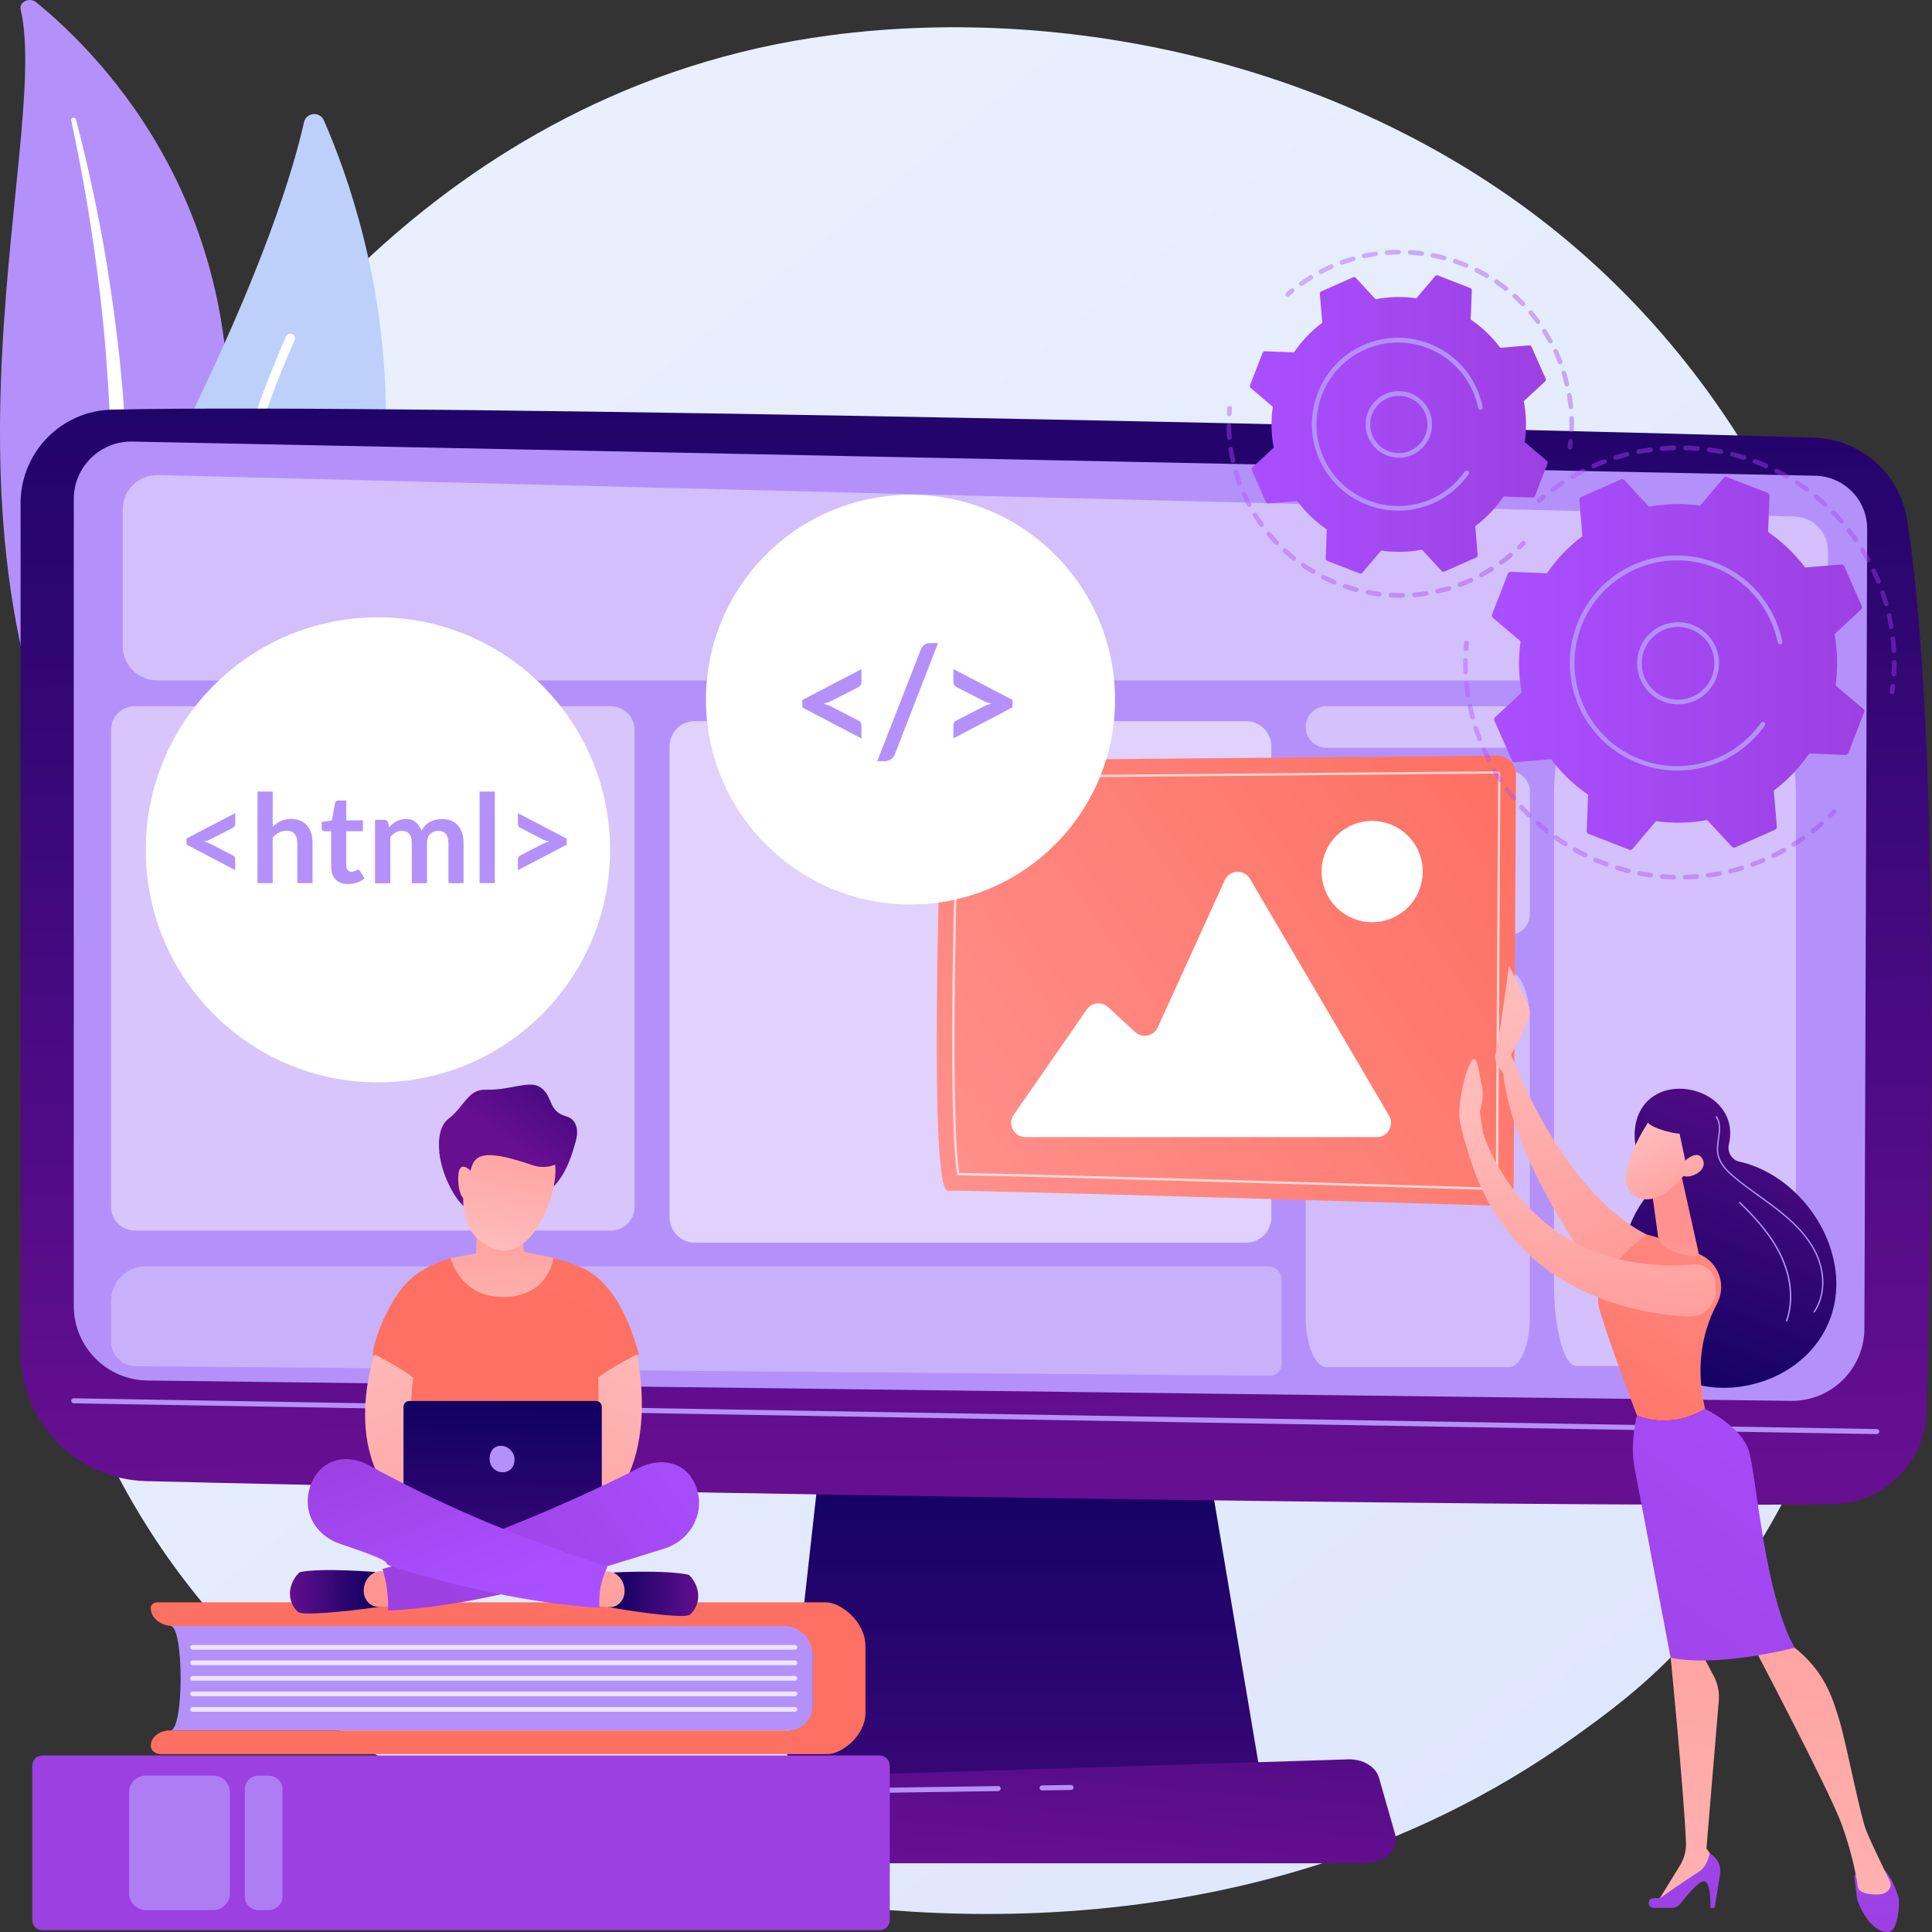 <?xml version="1.0" encoding="UTF-8"?> <svg xmlns="http://www.w3.org/2000/svg" width="254" height="254" viewBox="0 0 254 254" fill="none"><rect x="0" y="0" width="254" height="254" fill="#333333" stroke="none"/> <path d="M220.777 216.735C215.715 222.069 210.924 225.516 207.147 228.238C162.669 260.204 110.039 250.888 98.854 248.611C82.334 245.255 50.409 238.76 27.323 211.565C-7.6 170.427 -2.166 105.623 24.923 62.844C29.877 55.015 56.051 11.592 109.251 4.625C141.449 0.407 178.971 8.916 206.151 31.721C263.2 79.589 259.133 176.296 220.777 216.735Z" fill="url(#paint0_linear_344_129)"></path> <path d="M2.716 1.251C2.48 0.253 3.884 -0.409 4.745 0.289C13.475 7.383 34.46 28.619 29.234 65.737C22.677 112.309 33.889 129.299 47.855 139.658C47.855 139.658 28.682 134.787 16.618 117.543C-13.007 75.208 6.882 19.03 2.716 1.251Z" fill="#B491FA"></path> <path d="M9.363 15.801C10.459 20.981 11.428 26.187 12.18 31.412C12.968 36.628 13.566 41.871 13.973 47.114C14.363 52.358 14.634 57.61 14.653 62.871C14.698 68.123 14.48 73.375 14.236 78.646C14.028 83.916 13.783 89.223 14.173 94.566C14.553 99.899 15.676 105.278 17.895 110.322C18.447 111.583 19.036 112.835 19.697 114.041C20.34 115.266 21.038 116.463 21.762 117.652C23.23 120.019 24.878 122.305 26.716 124.473C30.402 128.809 34.858 132.655 39.758 135.903C40.275 136.247 41.017 136.157 41.407 135.712C41.796 135.277 41.705 134.651 41.216 134.306C40.048 133.49 38.898 132.655 37.784 131.784C37.222 131.358 36.679 130.904 36.136 130.469C35.61 130.015 35.058 129.571 34.55 129.099C32.468 127.24 30.538 125.262 28.79 123.167C25.267 119.003 22.451 114.359 20.322 109.542C19.29 107.12 18.456 104.644 17.85 102.113C17.243 99.582 16.872 97.015 16.654 94.42C16.238 89.232 16.428 83.98 16.591 78.709C16.745 73.439 16.863 68.141 16.718 62.844C16.654 60.195 16.537 57.555 16.373 54.907C16.301 53.582 16.192 52.267 16.084 50.943C15.966 49.627 15.839 48.303 15.703 46.987C15.133 41.717 14.381 36.474 13.439 31.249C12.47 26.033 11.338 20.835 9.979 15.692C9.943 15.547 9.771 15.456 9.599 15.483C9.436 15.52 9.327 15.656 9.363 15.801Z" fill="white"></path> <path d="M25.34 116.245C24.271 117.379 22.387 117.053 21.744 115.629C18.194 107.773 10.151 84.642 23.429 57.991C34.641 35.494 38.59 22.223 39.967 16.073C40.256 14.776 42.041 14.604 42.575 15.819C48.489 29.272 64.13 75.008 25.34 116.245Z" fill="#BDD0FB"></path> <path d="M23.392 115.411C23.356 115.42 23.311 115.42 23.275 115.42C22.939 115.411 22.668 115.139 22.677 114.803C22.686 114.422 23.429 76.224 37.612 44.23C37.748 43.921 38.11 43.785 38.418 43.921C38.726 44.057 38.861 44.42 38.726 44.729C24.642 76.487 23.899 114.449 23.899 114.821C23.89 115.121 23.673 115.366 23.392 115.411Z" fill="white"></path> <path d="M108.454 186.256L103.029 234.996H165.984L157.778 186.256H108.454Z" fill="url(#paint1_linear_344_129)"></path> <path d="M2.707 66.164V177.793C2.707 186.973 10.015 194.484 19.181 194.72C59.892 195.772 202.265 198.321 241.02 197.749C247.676 197.65 253.074 192.316 253.264 185.64C254.016 159.705 255.23 97.341 250.738 68.395C249.796 62.3 244.651 57.737 238.493 57.546C204.385 56.458 53.452 52.983 14.716 53.854C8.041 54.008 2.707 59.469 2.707 66.164Z" fill="url(#paint2_linear_344_129)"></path> <path d="M9.699 65.62V171.679C9.699 177.04 13.992 181.412 19.344 181.494L235.441 184.17C240.748 184.252 245.095 179.97 245.113 174.654L245.476 69.547C245.494 65.746 242.469 62.635 238.674 62.544L17.433 58.054C13.195 57.954 9.699 61.374 9.699 65.62Z" fill="#B491FA"></path> <path d="M246.743 188.542C246.743 188.542 246.734 188.542 246.743 188.542L9.689 184.497C9.508 184.497 9.363 184.342 9.363 184.161C9.363 183.98 9.508 183.834 9.699 183.834L246.743 187.88C246.925 187.88 247.07 188.034 247.07 188.216C247.07 188.397 246.925 188.542 246.743 188.542Z" fill="#B491FA"></path> <path d="M179.542 244.965H87.406C84.907 244.965 83.023 243.178 83.512 241.264L84.698 236.583C85.052 235.177 86.6 234.143 88.439 234.079L177.259 231.304C179.179 231.24 180.882 232.265 181.299 233.726L183.427 241.182C183.971 243.123 182.087 244.965 179.542 244.965Z" fill="url(#paint3_linear_344_129)"></path> <path d="M137.002 235.386C136.82 235.386 136.676 235.24 136.667 235.059C136.667 234.878 136.811 234.723 136.993 234.723L140.796 234.669H140.805C140.987 234.669 141.132 234.814 141.141 234.996C141.141 235.177 140.996 235.331 140.815 235.331L137.002 235.386C137.011 235.386 137.002 235.386 137.002 235.386Z" fill="#B491FA"></path> <path d="M86.917 242.416C86.899 242.416 86.881 242.416 86.863 242.416C86.682 242.388 86.555 242.216 86.591 242.035L87.135 238.633C87.424 236.792 89 235.431 90.866 235.404L131.233 234.814C131.405 234.805 131.568 234.959 131.568 235.141C131.568 235.322 131.423 235.476 131.242 235.476L90.875 236.066C89.335 236.093 88.04 237.209 87.796 238.742L87.252 242.144C87.216 242.298 87.08 242.416 86.917 242.416Z" fill="#B491FA"></path> <path opacity="0.44" d="M198.407 98.312H174.388C172.885 98.312 171.662 97.087 171.662 95.581C171.662 94.076 172.885 92.851 174.388 92.851H198.407C199.911 92.851 201.133 94.076 201.133 95.581C201.133 97.087 199.92 98.312 198.407 98.312Z" fill="white"></path> <path opacity="0.43" d="M207.247 94.012H233.167C234.797 94.012 236.111 98.865 236.111 104.861V168.74C236.111 174.727 234.788 179.589 233.167 179.589H207.247C205.616 179.589 204.303 174.736 204.303 168.74V104.861C204.303 98.865 205.625 94.012 207.247 94.012Z" fill="white"></path> <path opacity="0.46" d="M174.388 101.351H198.407C199.911 101.351 201.133 102.575 201.133 104.081V120.191C201.133 121.697 199.911 122.922 198.407 122.922H174.388C172.885 122.922 171.662 121.697 171.662 120.191V104.09C171.662 102.575 172.885 101.351 174.388 101.351Z" fill="white"></path> <path opacity="0.38" d="M174.388 127.748H198.407C199.911 127.748 201.133 130.696 201.133 134.333V173.14C201.133 176.777 199.911 179.725 198.407 179.725H174.388C172.885 179.725 171.662 176.777 171.662 173.14V134.342C171.662 130.696 172.885 127.748 174.388 127.748Z" fill="white"></path> <path opacity="0.42" d="M235.821 89.458H20.648C18.158 89.458 16.138 87.436 16.138 84.941V66.971C16.138 64.431 18.23 62.39 20.766 62.454L235.93 67.906C238.375 67.969 240.322 69.974 240.322 72.423V84.95C240.331 87.445 238.312 89.458 235.821 89.458Z" fill="white"></path> <path opacity="0.58" d="M163.837 163.37H91.337C89.507 163.37 88.031 161.891 88.031 160.059V98.121C88.031 96.289 89.507 94.81 91.337 94.81H163.837C165.667 94.81 167.143 96.289 167.143 98.121V160.059C167.143 161.882 165.667 163.37 163.837 163.37Z" fill="white"></path> <path opacity="0.28" d="M166.934 180.868L17.859 179.616C16.047 179.598 14.598 178.129 14.598 176.314V171.044C14.598 168.522 16.636 166.481 19.154 166.481H166.735C167.704 166.481 168.492 167.271 168.492 168.241V179.317C168.492 180.179 167.795 180.877 166.934 180.868Z" fill="white"></path> <path opacity="0.47" d="M80.315 161.783H17.714C15.993 161.783 14.598 160.386 14.598 158.662V95.972C14.598 94.248 15.993 92.851 17.714 92.851H80.315C82.036 92.851 83.43 94.248 83.43 95.972V158.671C83.43 160.386 82.036 161.783 80.315 161.783Z" fill="white"></path> <path d="M126.296 99.981L196.804 99.346C198.19 99.337 199.313 100.453 199.304 101.841L198.996 156.031C198.987 157.428 197.837 158.535 196.451 158.499C183.699 158.118 127.103 156.44 124.612 156.539C122.139 156.639 123.48 113.116 123.851 102.376C123.887 101.051 124.965 99.99 126.296 99.981Z" fill="url(#paint4_linear_344_129)"></path> <path opacity="0.69" d="M196.523 156.458H196.505C186.38 156.158 135.381 154.634 125.979 154.507H125.853L125.835 154.38C124.947 149.382 124.965 128.999 125.88 102.448C125.889 102.212 126.079 102.031 126.315 102.031L196.822 101.396C196.976 101.396 197.076 101.469 197.139 101.523C197.221 101.605 197.266 101.714 197.266 101.831L196.958 156.022C196.949 156.258 196.759 156.458 196.523 156.458ZM126.115 154.199C135.842 154.344 186.434 155.85 196.514 156.149H196.523C196.587 156.149 196.65 156.086 196.65 156.013L196.958 101.822C196.958 101.786 196.949 101.759 196.922 101.732C196.895 101.704 196.867 101.695 196.822 101.695L126.315 102.33C126.242 102.33 126.188 102.385 126.188 102.457C125.282 128.773 125.255 149.019 126.115 154.199Z" fill="white"></path> <path d="M134.801 149.491H181.018C182.458 149.491 183.354 147.922 182.621 146.679L164.326 115.529C163.565 114.232 161.654 114.331 161.029 115.701L152.199 135.086C151.674 136.238 150.179 136.538 149.246 135.685L145.669 132.401C144.836 131.639 143.531 131.784 142.888 132.71L133.279 146.552C132.419 147.795 133.306 149.491 134.801 149.491Z" fill="white"></path> <path d="M182.943 120.737C186.335 119.33 187.946 115.435 186.54 112.038C185.135 108.64 181.247 107.027 177.855 108.434C174.463 109.841 172.852 113.736 174.257 117.134C175.662 120.531 179.551 122.144 182.943 120.737Z" fill="white"></path> <path d="M240.893 164.912C239.272 158.898 234.254 153.963 228.675 152.72C227.652 152.494 227.054 151.441 227.298 150.416C227.298 150.407 227.298 150.398 227.307 150.398C228.114 146.906 225.876 144.121 222.507 143.332C219.138 142.552 215.905 144.067 215.09 147.559C214.546 149.917 215.244 152.575 216.792 154.29C217.426 154.997 217.481 156.059 216.865 156.784C213.46 160.776 212.074 166.871 213.55 172.323C215.715 180.351 223.259 183.943 230.812 181.893C238.366 179.843 243.066 172.94 240.893 164.912Z" fill="url(#paint5_linear_344_129)"></path> <path d="M238.547 172.577L238.402 172.477C239.752 170.554 239.924 167.779 238.855 165.239C238.004 163.216 236.482 161.365 234.055 159.424C233.149 158.698 232.198 158.009 231.274 157.347C230.16 156.548 229.01 155.714 227.941 154.816C226.981 154.009 225.967 153.002 225.759 151.686C225.65 151.033 225.75 150.335 225.849 149.654C226.003 148.593 226.139 147.595 225.523 146.833L225.659 146.724C226.329 147.55 226.175 148.638 226.021 149.682C225.931 150.344 225.831 151.033 225.931 151.659C226.13 152.92 227.117 153.891 228.05 154.68C229.11 155.578 230.26 156.403 231.374 157.202C232.298 157.873 233.258 158.562 234.163 159.288C236.609 161.256 238.148 163.125 239.018 165.175C240.114 167.76 239.933 170.6 238.547 172.577Z" fill="#B491FA"></path> <path d="M234.951 173.738L234.779 173.675C235.703 171.126 235.432 167.996 234.037 165.084C232.66 162.2 230.405 159.841 228.603 158.118L228.729 157.991C230.55 159.732 232.814 162.1 234.209 165.012C235.622 167.96 235.893 171.144 234.951 173.738Z" fill="#B491FA"></path> <path d="M198.724 140.765L198.661 138.687L200.825 134.379C201.224 133.589 201.224 132.664 200.834 131.875L198.38 126.913C198.38 126.913 196.967 137.681 196.587 138.579C196.215 139.477 197.601 141.082 197.601 141.082L198.724 140.765Z" fill="url(#paint6_linear_344_129)"></path> <path d="M198.67 138.687C198.67 138.687 205.254 156.675 216.485 162.3C216.485 162.3 212.744 168.404 210.797 168.776C210.797 168.776 198.806 153.401 197.583 140.81L198.67 138.687Z" fill="url(#paint7_linear_344_129)"></path> <path d="M243.818 246.906L244.153 249.636C244.497 250.933 246.164 254.199 248.301 253.99C249.614 253.863 249.778 250.008 249.596 249.428C249.261 248.375 248.654 246.797 247.767 245.863H244.742C244.18 245.854 243.746 246.343 243.818 246.906Z" fill="url(#paint8_linear_344_129)"></path> <path d="M220.153 214.939L219.645 217.942C219.645 217.942 221.357 235.268 221.656 242.198C221.701 243.287 221.421 244.357 220.85 245.282L217.879 250.108L225.424 245.645L225.578 244.72L224.346 243.014L225.967 223.602C226.058 222.459 225.831 221.316 225.288 220.309L223.73 217.37L220.153 214.939Z" fill="url(#paint9_linear_344_129)"></path> <path d="M217.381 250.825H219.79C220.243 250.825 220.669 250.616 220.941 250.262C221.692 249.283 223.25 247.378 223.993 247.332C224.998 247.269 224.862 250.834 224.862 250.834H225.424L226.139 246.407C226.32 245.291 225.768 244.185 224.763 243.668C224.763 243.668 224.536 245.364 223.295 246.117C222.055 246.87 218.242 249.555 218.242 249.555C218.242 249.555 217.771 249.491 217.263 249.582C216.503 249.691 216.611 250.825 217.381 250.825Z" fill="url(#paint10_linear_344_129)"></path> <path d="M230.486 216.373C230.486 216.373 240.494 235.386 242.079 239.722C243.673 244.058 244.226 247.686 244.244 248.022C244.28 248.557 244.941 249.074 246.78 249.074C247.722 249.074 248.192 248.693 248.419 248.33C248.609 248.013 248.618 247.623 248.455 247.296C247.876 246.126 246.037 242.37 245.358 240.674C244.543 238.642 242.795 229.444 241.844 226.242C240.884 223.04 239.806 219.575 235.631 216.373C235.64 216.373 232.769 213.56 230.486 216.373Z" fill="url(#paint11_linear_344_129)"></path> <path d="M224.165 185.222C222.698 178.999 224.174 174.319 225.723 171.425C226.954 169.121 226.085 166.273 223.775 165.066C220.153 163.179 216.485 162.3 216.485 162.3C216.485 162.3 209.312 167.552 210.163 171.661C210.661 174.074 215.208 186.093 215.208 186.093C215.208 186.093 219.401 188.089 224.165 185.222Z" fill="url(#paint12_linear_344_129)"></path> <path d="M229.889 190.647C228.838 187.481 224.165 185.222 224.165 185.222C219.401 188.089 215.199 186.093 215.199 186.093C215.199 186.093 214.257 189.703 214.909 193.051C215.561 196.398 219.636 217.942 219.636 217.942C226.067 219.248 235.948 216.627 235.948 216.627C231.863 209.351 230.939 193.813 229.889 190.647Z" fill="url(#paint13_linear_344_129)"></path> <path d="M221.167 155.061L223.268 164.504C223.467 165.338 222.716 165.202 221.873 165.039C220.497 164.776 218.731 164.241 218.133 163.17C218.07 163.062 218.042 162.935 218.024 162.817L217.119 156.267C217.046 155.75 217.327 155.242 217.807 155.034L219.546 154.263C220.225 153.963 220.995 154.353 221.167 155.061Z" fill="url(#paint14_linear_344_129)"></path> <path d="M194.938 148.829C194.938 148.829 200.463 168.042 222.734 166.236C224.156 166.119 225.415 167.18 225.523 168.604L225.587 169.375C225.75 171.443 224.065 173.185 221.991 173.085C214.583 172.713 198.679 169.792 193.227 152.167L194.938 148.829Z" fill="url(#paint15_linear_344_129)"></path> <path d="M193.227 152.167C193.227 152.167 192.167 149.038 191.895 147.087C191.633 145.128 192.611 140.747 193.453 139.513C194.295 138.279 194.44 141.3 194.821 142.724C195.201 144.148 194.558 146.171 194.558 146.171L194.947 148.829L193.227 152.167Z" fill="url(#paint16_linear_344_129)"></path> <path d="M216.865 147.278C216.865 147.278 211.558 155.015 214.854 157.174C218.151 159.333 221.928 153.827 221.928 153.827C221.928 153.827 223.114 149.618 221.765 148.23C220.424 146.833 216.865 147.278 216.865 147.278Z" fill="url(#paint17_linear_344_129)"></path> <path d="M219.093 145.4C219.093 145.4 216.783 145.99 216.475 147.051C216.168 148.112 219.799 149.01 220.814 149.047L221.71 153.274C221.71 153.274 224.047 149.237 223.051 146.951C222.055 144.656 219.093 145.4 219.093 145.4Z" fill="url(#paint18_linear_344_129)"></path> <path d="M220.868 153.283C220.868 153.283 222.942 150.779 223.821 152.367C224.69 153.954 221.964 155.215 220.995 154.444L220.868 153.283Z" fill="url(#paint19_linear_344_129)"></path> <path d="M22.396 227.503H106.869V213.76H22.396C24.199 213.76 24.199 227.503 22.396 227.503Z" fill="#B491FA"></path> <path d="M106.87 224.065V217.779C106.87 215.565 105.203 213.769 103.138 213.769H22.75C21.128 213.769 19.815 212.699 19.815 211.383C19.815 210.984 20.214 210.658 20.703 210.658H108.563C110.574 210.658 113.78 213.234 113.78 216.409V225.19C113.78 228.183 110.673 230.614 108.771 230.614H21.174C20.422 230.614 19.824 230.124 19.824 229.517C19.824 228.41 20.929 227.512 22.297 227.512H103.682C105.439 227.503 106.87 225.961 106.87 224.065Z" fill="url(#paint20_linear_344_129)"></path> <path opacity="0.76" d="M104.524 216.88H25.322C25.149 216.88 25.014 216.744 25.014 216.572C25.014 216.4 25.149 216.264 25.322 216.264H104.524C104.696 216.264 104.832 216.4 104.832 216.572C104.832 216.744 104.696 216.88 104.524 216.88Z" fill="white"></path> <path opacity="0.76" d="M104.524 218.921H25.322C25.149 218.921 25.014 218.785 25.014 218.613C25.014 218.441 25.149 218.305 25.322 218.305H104.524C104.696 218.305 104.832 218.441 104.832 218.613C104.832 218.785 104.696 218.921 104.524 218.921Z" fill="white"></path> <path opacity="0.76" d="M104.524 220.962H25.322C25.149 220.962 25.014 220.826 25.014 220.654C25.014 220.482 25.149 220.346 25.322 220.346H104.524C104.696 220.346 104.832 220.482 104.832 220.654C104.832 220.826 104.696 220.962 104.524 220.962Z" fill="white"></path> <path opacity="0.76" d="M104.524 223.003H25.322C25.149 223.003 25.014 222.867 25.014 222.695C25.014 222.523 25.149 222.387 25.322 222.387H104.524C104.696 222.387 104.832 222.523 104.832 222.695C104.832 222.867 104.696 223.003 104.524 223.003Z" fill="white"></path> <path opacity="0.76" d="M104.524 225.044H25.322C25.149 225.044 25.014 224.908 25.014 224.736C25.014 224.564 25.149 224.428 25.322 224.428H104.524C104.696 224.428 104.832 224.564 104.832 224.736C104.832 224.908 104.696 225.044 104.524 225.044Z" fill="white"></path> <path d="M115.645 253.764H5.569C4.835 253.764 4.237 253.165 4.237 252.43V232.129C4.237 231.394 4.835 230.796 5.569 230.796H115.645C116.379 230.796 116.977 231.394 116.977 232.129V252.43C116.977 253.165 116.379 253.764 115.645 253.764Z" fill="url(#paint21_linear_344_129)"></path> <path d="M28.02 251.124H19.19C17.967 251.124 16.98 250.135 16.98 248.911V235.649C16.98 234.424 17.967 233.435 19.19 233.435H28.02C29.243 233.435 30.23 234.424 30.23 235.649V248.911C30.221 250.135 29.234 251.124 28.02 251.124Z" fill="#AD7DF4"></path> <path d="M35.347 251.124H33.971C32.984 251.124 32.178 250.317 32.178 249.328V235.24C32.178 234.252 32.984 233.444 33.971 233.444H35.347C36.335 233.444 37.141 234.252 37.141 235.24V249.328C37.141 250.317 36.335 251.124 35.347 251.124Z" fill="#AD7DF4"></path> <path d="M61.268 148.865C61.214 148.965 57.763 151.505 57.763 151.505C57.763 151.505 58.524 156.957 61.612 159.116C65.009 161.483 69.809 157.165 69.809 157.165C69.809 157.165 73.631 158.072 75.659 150.117C76.121 148.294 73.431 148.14 70.189 148.475C66.014 148.902 61.268 148.865 61.268 148.865Z" fill="url(#paint22_linear_344_129)"></path> <path d="M54.829 167.47C56.178 166.545 57.663 165.837 59.248 165.411C59.846 165.248 63.043 166.182 65.027 166.137C67.744 166.073 70.515 164.83 72.752 165.393C74.98 165.946 76.801 166.672 77.851 167.425C81.003 169.665 82.851 173.856 83.974 177.993C81.836 180.188 79.155 181.158 79.155 181.158L78.657 201.305L66.766 207.401L53.189 200.58L53.678 180.895C53.678 180.895 49.367 178.882 49.05 178.156C48.742 177.421 51.025 170.092 54.829 167.47Z" fill="url(#paint23_linear_344_129)"></path> <path d="M49.259 178.065C49.259 178.065 43.48 194.103 56.658 200.698C59.393 200.335 58.343 195.781 58.343 195.781C58.343 195.781 52.619 194.511 54.34 181.131C52.755 179.825 49.259 178.065 49.259 178.065Z" fill="url(#paint24_linear_344_129)"></path> <path d="M83.711 178.065C83.711 178.065 87.687 194.81 76.312 200.698C73.576 200.335 74.627 195.781 74.627 195.781C74.627 195.781 79.237 193.504 78.63 181.131C80.215 179.825 83.711 178.065 83.711 178.065Z" fill="url(#paint25_linear_344_129)"></path> <path d="M78.368 201.822H53.796C53.38 201.822 53.045 201.478 53.045 201.07V184.941C53.045 184.524 53.389 184.188 53.796 184.188H78.368C78.784 184.188 79.119 184.533 79.119 184.941V201.07C79.128 201.478 78.784 201.822 78.368 201.822Z" fill="url(#paint26_linear_344_129)"></path> <path d="M90.567 207.047C87.578 206.358 80.686 206.73 80.686 206.73L80.405 207.492L79.943 211.275C79.943 211.275 86.51 212.463 89.752 212.454C90.078 212.454 90.386 212.399 90.657 212.318C90.757 212.227 90.857 212.136 90.947 212.037C92.315 210.54 91.916 208.336 90.567 207.047Z" fill="url(#paint27_linear_344_129)"></path> <path d="M78.703 206.521L79.871 206.576C80.496 206.603 81.094 206.911 81.51 207.428C81.936 207.945 82.153 208.626 82.108 209.324C82.081 209.878 81.854 210.395 81.474 210.767C81.103 211.138 80.605 211.32 80.106 211.284L78.322 211.157L78.703 206.521Z" fill="url(#paint28_linear_344_129)"></path> <path d="M39.423 206.685C42.421 206.086 49.313 206.675 49.313 206.675L49.576 207.447L49.947 211.238C49.947 211.238 43.354 212.218 40.111 212.118C39.785 212.109 39.477 212.046 39.206 211.955C39.106 211.864 39.015 211.764 38.925 211.665C37.584 210.123 38.037 207.927 39.423 206.685Z" fill="url(#paint29_linear_344_129)"></path> <path d="M51.297 206.521L50.128 206.539C49.503 206.548 48.906 206.839 48.471 207.338C48.036 207.846 47.801 208.517 47.819 209.215C47.837 209.769 48.045 210.295 48.416 210.676C48.779 211.057 49.268 211.256 49.766 211.238L51.559 211.166L51.297 206.521Z" fill="url(#paint30_linear_344_129)"></path> <path d="M91.4 195.191C90.051 192.071 86.736 191.563 83.919 193.023C83.874 193.087 66.023 202.249 50.291 206.258C50.744 207.701 50.971 209.243 51.025 210.757C51.034 211.093 51.025 211.429 51.007 211.755C63.071 211.138 76.176 207.102 87.424 203.564C90.911 202.439 92.895 198.648 91.4 195.191Z" fill="url(#paint31_linear_344_129)"></path> <path d="M78.784 211.002C78.739 209.261 79.074 207.637 79.798 206.131C79.817 206.059 79.844 205.995 79.862 205.932C78.965 205.65 77.806 205.279 76.275 204.761C65.099 200.933 56.577 197.06 48.444 192.615C45.283 190.883 41.687 192.044 40.673 195.79C39.767 199.137 41.751 201.986 44.767 202.993C53.769 205.995 49.087 205.161 52.021 206.113C59.919 208.562 69.754 210.785 78.793 211.392C78.793 211.256 78.784 211.129 78.784 211.002Z" fill="url(#paint32_linear_344_129)"></path> <path d="M59.248 165.411C59.248 165.411 60.453 170.627 66.286 170.518C72.227 170.409 72.761 165.393 72.761 165.393L68.876 164.558L68.55 160.222L62.708 160.658L62.6 164.776L59.248 165.411Z" fill="url(#paint33_linear_344_129)"></path> <path d="M63.532 147.958C63.532 147.958 56.839 160.939 64.782 164.096C70.379 166.318 73.893 155.478 72.843 152.539C71.222 147.994 70.162 148.539 70.162 148.539L63.532 147.958Z" fill="url(#paint34_linear_344_129)"></path> <path d="M74.446 146.77C77.752 147.677 74.926 154.861 69.945 153.165C64.963 151.469 63.007 151.496 62.237 152.857C61.458 154.226 61.295 159.088 59.611 156.685C57.763 154.054 56.74 148.765 58.995 147.06C61.014 145.536 61.486 143.178 63.913 143.259C67.128 143.368 69.618 141.935 71.077 142.969C72.752 144.148 72.019 146.099 74.446 146.77Z" fill="url(#paint35_linear_344_129)"></path> <path d="M61.938 153.981C61.938 153.981 60.507 152.439 60.281 154.299C60.054 156.149 60.788 158.544 61.648 157.229C62.509 155.913 61.938 153.981 61.938 153.981Z" fill="url(#paint36_linear_344_129)"></path> <path d="M67.626 191.617C67.762 192.552 67.264 193.404 66.331 193.541C65.398 193.677 64.529 193.033 64.393 192.098C64.257 191.164 64.683 190.23 65.615 190.093C66.539 189.957 67.481 190.683 67.626 191.617Z" fill="#B491FA"></path> <path d="M49.684 142.298C66.541 142.298 80.206 128.611 80.206 111.728C80.206 94.845 66.541 81.158 49.684 81.158C32.828 81.158 19.163 94.845 19.163 111.728C19.163 128.611 32.828 142.298 49.684 142.298Z" fill="white"></path> <path d="M24.524 110.24L30.928 106.893V108.317C30.928 108.426 30.901 108.526 30.846 108.617C30.792 108.707 30.701 108.78 30.584 108.843L27.649 110.349C27.522 110.413 27.396 110.467 27.26 110.513C27.124 110.558 26.979 110.603 26.816 110.64C26.97 110.676 27.115 110.721 27.26 110.767C27.396 110.812 27.531 110.866 27.649 110.93L30.584 112.445C30.71 112.508 30.801 112.59 30.846 112.671C30.901 112.762 30.928 112.862 30.928 112.971V114.395L24.524 111.039V110.24Z" fill="#B491FA"></path> <path d="M33.853 116.1V104.063H35.855V108.689C36.181 108.381 36.534 108.136 36.923 107.945C37.313 107.755 37.766 107.664 38.291 107.664C38.744 107.664 39.142 107.737 39.495 107.891C39.849 108.045 40.139 108.263 40.374 108.535C40.609 108.816 40.791 109.143 40.908 109.533C41.026 109.923 41.09 110.34 41.09 110.812V116.1H39.088V110.812C39.088 110.304 38.97 109.914 38.735 109.633C38.499 109.351 38.146 109.215 37.675 109.215C37.331 109.215 37.005 109.297 36.706 109.451C36.407 109.605 36.117 109.823 35.846 110.095V116.109H33.853V116.1Z" fill="#B491FA"></path> <path d="M45.772 116.227C45.056 116.227 44.504 116.028 44.114 115.62C43.725 115.211 43.535 114.649 43.535 113.932V109.288H42.693C42.584 109.288 42.493 109.252 42.412 109.179C42.33 109.106 42.294 109.007 42.294 108.862V108.072L43.625 107.855L44.042 105.587C44.06 105.478 44.114 105.396 44.196 105.333C44.278 105.269 44.368 105.242 44.495 105.242H45.527V107.855H47.71V109.279H45.527V113.778C45.527 114.041 45.591 114.241 45.718 114.386C45.844 114.531 46.016 114.604 46.234 114.604C46.361 114.604 46.46 114.585 46.542 114.558C46.623 114.531 46.696 114.495 46.759 114.468C46.822 114.431 46.877 114.404 46.922 114.377C46.967 114.35 47.022 114.331 47.067 114.331C47.13 114.331 47.176 114.35 47.212 114.377C47.248 114.404 47.293 114.449 47.33 114.513L47.927 115.483C47.638 115.728 47.303 115.91 46.922 116.037C46.569 116.173 46.179 116.227 45.772 116.227Z" fill="#B491FA"></path> <path d="M49.304 116.1V107.791H50.527C50.789 107.791 50.952 107.909 51.034 108.154L51.161 108.771C51.306 108.608 51.46 108.462 51.614 108.326C51.777 108.19 51.94 108.072 52.121 107.982C52.302 107.882 52.492 107.809 52.7 107.755C52.909 107.7 53.135 107.673 53.38 107.673C53.905 107.673 54.331 107.818 54.666 108.1C55.001 108.381 55.254 108.762 55.417 109.233C55.544 108.961 55.707 108.726 55.907 108.526C56.097 108.326 56.314 108.172 56.55 108.045C56.785 107.918 57.03 107.827 57.292 107.773C57.555 107.71 57.818 107.682 58.08 107.682C58.542 107.682 58.95 107.755 59.303 107.891C59.656 108.027 59.955 108.236 60.2 108.508C60.444 108.78 60.625 109.106 60.752 109.497C60.879 109.887 60.942 110.331 60.942 110.83V116.118H58.959V110.83C58.959 110.304 58.841 109.905 58.614 109.633C58.379 109.37 58.044 109.233 57.591 109.233C57.383 109.233 57.193 109.27 57.02 109.342C56.848 109.415 56.694 109.515 56.559 109.642C56.423 109.778 56.323 109.941 56.251 110.141C56.178 110.34 56.142 110.567 56.142 110.83V116.118H54.14V110.83C54.14 110.277 54.032 109.868 53.805 109.614C53.579 109.36 53.253 109.233 52.818 109.233C52.528 109.233 52.266 109.306 52.012 109.451C51.758 109.596 51.532 109.787 51.315 110.041V116.128H49.304V116.1Z" fill="#B491FA"></path> <path d="M65.054 104.063V116.1H63.052V104.063H65.054Z" fill="#B491FA"></path> <path d="M68.088 114.404V112.98C68.088 112.871 68.115 112.771 68.169 112.681C68.224 112.59 68.314 112.517 68.432 112.454L71.367 110.939C71.602 110.821 71.883 110.721 72.2 110.649C72.046 110.612 71.901 110.567 71.756 110.522C71.62 110.476 71.484 110.422 71.367 110.358L68.432 108.853C68.305 108.789 68.215 108.707 68.169 108.626C68.115 108.535 68.088 108.435 68.088 108.326V106.902L74.491 110.249V111.057L68.088 114.404Z" fill="#B491FA"></path> <path d="M119.703 118.912C134.554 118.912 146.593 106.854 146.593 91.98C146.593 77.106 134.554 65.048 119.703 65.048C104.852 65.048 92.813 77.106 92.813 91.98C92.813 106.854 104.852 118.912 119.703 118.912Z" fill="white"></path> <path d="M105.484 92.026L113.255 87.971V89.703C113.255 89.83 113.218 89.957 113.155 90.066C113.092 90.175 112.983 90.266 112.829 90.347L109.27 92.171C109.116 92.252 108.962 92.316 108.79 92.37C108.626 92.425 108.445 92.479 108.255 92.525C108.445 92.57 108.626 92.624 108.79 92.679C108.953 92.733 109.116 92.806 109.27 92.878L112.829 94.72C112.983 94.801 113.092 94.892 113.155 95.001C113.218 95.11 113.255 95.228 113.255 95.355V97.087L105.484 93.014V92.026Z" fill="#B491FA"></path> <path d="M117.647 99.165C117.593 99.319 117.511 99.446 117.421 99.555C117.33 99.663 117.221 99.763 117.104 99.836C116.986 99.908 116.859 99.972 116.732 100.008C116.606 100.044 116.47 100.072 116.352 100.072H115.329L121.062 85.395C121.17 85.123 121.333 84.905 121.542 84.76C121.75 84.615 122.004 84.542 122.293 84.542H123.326L117.647 99.165Z" fill="#B491FA"></path> <path d="M125.345 97.078V95.346C125.345 95.219 125.382 95.092 125.445 94.992C125.508 94.883 125.617 94.792 125.771 94.711L129.33 92.869C129.62 92.724 129.955 92.606 130.345 92.515C130.155 92.47 129.974 92.416 129.81 92.361C129.647 92.307 129.484 92.234 129.33 92.162L125.771 90.338C125.617 90.257 125.508 90.166 125.445 90.057C125.382 89.948 125.345 89.83 125.345 89.694V87.962L133.116 92.016V92.996L125.345 97.078Z" fill="#B491FA"></path> <g opacity="0.64"> <path opacity="0.64" d="M240.558 107.583C240.476 107.583 240.404 107.555 240.34 107.492C240.223 107.374 240.223 107.174 240.349 107.056C240.53 106.884 240.703 106.703 240.884 106.521C241.001 106.403 241.192 106.394 241.318 106.512C241.436 106.63 241.445 106.821 241.327 106.948C241.146 107.129 240.965 107.31 240.784 107.492C240.712 107.555 240.63 107.583 240.558 107.583Z" fill="url(#paint37_linear_344_129)"></path> <path opacity="0.64" d="M221.547 115.62C221.384 115.62 221.248 115.484 221.239 115.32C221.239 115.148 221.366 115.012 221.538 115.012C222.027 115.003 222.534 114.976 223.024 114.939C223.187 114.93 223.341 115.048 223.35 115.22C223.359 115.393 223.241 115.538 223.069 115.547C222.571 115.583 222.064 115.61 221.547 115.62C221.556 115.62 221.556 115.62 221.547 115.62ZM220.044 115.62H220.035C219.528 115.601 219.02 115.574 218.513 115.538C218.341 115.52 218.223 115.375 218.233 115.211C218.251 115.048 218.396 114.921 218.559 114.93C219.048 114.976 219.555 115.003 220.044 115.012C220.216 115.021 220.343 115.157 220.343 115.329C220.343 115.484 220.207 115.62 220.044 115.62ZM224.554 115.384C224.4 115.384 224.273 115.275 224.255 115.121C224.237 114.957 224.355 114.803 224.518 114.776C225.007 114.712 225.505 114.631 225.994 114.54C226.157 114.513 226.32 114.622 226.347 114.785C226.375 114.948 226.266 115.112 226.103 115.139C225.605 115.23 225.098 115.311 224.599 115.384C224.581 115.384 224.572 115.384 224.554 115.384ZM217.037 115.366C217.019 115.366 217.01 115.366 216.992 115.366C216.485 115.293 215.986 115.211 215.488 115.121C215.325 115.084 215.217 114.93 215.244 114.767C215.271 114.604 215.434 114.495 215.597 114.522C216.086 114.613 216.575 114.694 217.073 114.767C217.236 114.794 217.354 114.948 217.336 115.112C217.318 115.257 217.182 115.366 217.037 115.366ZM227.516 114.83C227.38 114.83 227.253 114.74 227.217 114.595C227.181 114.431 227.28 114.268 227.443 114.223C227.923 114.105 228.403 113.969 228.883 113.833C229.046 113.787 229.218 113.878 229.264 114.032C229.309 114.195 229.218 114.368 229.064 114.413C228.575 114.558 228.086 114.694 227.597 114.812C227.57 114.821 227.543 114.83 227.516 114.83ZM214.075 114.794C214.048 114.794 214.03 114.794 214.003 114.785C213.514 114.667 213.016 114.522 212.536 114.377C212.373 114.331 212.282 114.159 212.336 113.996C212.382 113.833 212.554 113.742 212.717 113.796C213.188 113.941 213.677 114.077 214.157 114.195C214.32 114.232 214.42 114.404 214.383 114.567C214.338 114.703 214.211 114.794 214.075 114.794ZM230.405 113.95C230.278 113.95 230.16 113.869 230.115 113.751C230.061 113.597 230.142 113.415 230.296 113.361C230.758 113.189 231.229 113.007 231.682 112.817C231.836 112.753 232.017 112.826 232.08 112.98C232.144 113.134 232.071 113.316 231.917 113.379C231.446 113.579 230.975 113.769 230.495 113.932C230.477 113.95 230.441 113.95 230.405 113.95ZM211.186 113.914C211.15 113.914 211.114 113.905 211.078 113.896C210.598 113.724 210.127 113.533 209.656 113.334C209.502 113.27 209.429 113.089 209.493 112.935C209.556 112.78 209.737 112.708 209.891 112.771C210.344 112.962 210.815 113.152 211.277 113.325C211.431 113.379 211.512 113.56 211.458 113.715C211.431 113.833 211.313 113.914 211.186 113.914ZM233.185 112.771C233.077 112.771 232.968 112.708 232.914 112.599C232.841 112.445 232.905 112.263 233.059 112.191C233.502 111.973 233.946 111.737 234.381 111.501C234.526 111.42 234.716 111.474 234.797 111.619C234.879 111.764 234.825 111.955 234.68 112.036C234.236 112.281 233.783 112.517 233.33 112.744C233.276 112.762 233.231 112.771 233.185 112.771ZM208.415 112.726C208.37 112.726 208.324 112.717 208.279 112.699C207.826 112.472 207.373 112.236 206.93 111.991C206.785 111.909 206.73 111.719 206.812 111.574C206.893 111.429 207.074 111.374 207.228 111.456C207.663 111.701 208.107 111.928 208.551 112.145C208.705 112.218 208.768 112.399 208.687 112.554C208.632 112.662 208.533 112.726 208.415 112.726ZM235.821 111.311C235.721 111.311 235.622 111.256 235.558 111.166C235.468 111.021 235.513 110.83 235.658 110.748C236.074 110.485 236.5 110.204 236.899 109.923C237.035 109.823 237.225 109.859 237.324 109.995C237.424 110.132 237.388 110.322 237.252 110.422C236.835 110.712 236.41 110.993 235.984 111.265C235.939 111.293 235.875 111.311 235.821 111.311ZM205.788 111.256C205.734 111.256 205.68 111.238 205.625 111.211C205.2 110.939 204.774 110.658 204.357 110.358C204.222 110.259 204.185 110.068 204.285 109.932C204.385 109.796 204.575 109.76 204.711 109.859C205.118 110.15 205.535 110.422 205.951 110.694C206.096 110.785 206.133 110.975 206.042 111.111C205.988 111.202 205.888 111.256 205.788 111.256ZM238.293 109.578C238.203 109.578 238.112 109.542 238.058 109.46C237.958 109.324 237.976 109.134 238.112 109.034C238.502 108.726 238.891 108.408 239.263 108.081C239.389 107.973 239.579 107.982 239.688 108.109C239.797 108.236 239.788 108.426 239.661 108.535C239.281 108.871 238.891 109.197 238.493 109.515C238.42 109.551 238.357 109.578 238.293 109.578ZM203.325 109.506C203.262 109.506 203.189 109.487 203.135 109.442C202.736 109.125 202.347 108.798 201.966 108.462C201.84 108.354 201.831 108.154 201.939 108.027C202.048 107.9 202.247 107.891 202.365 108C202.736 108.326 203.117 108.653 203.506 108.961C203.642 109.07 203.66 109.261 203.551 109.388C203.506 109.469 203.415 109.506 203.325 109.506ZM201.07 107.51C200.988 107.51 200.916 107.483 200.852 107.419C200.49 107.065 200.137 106.694 199.793 106.322C199.675 106.195 199.684 106.004 199.811 105.886C199.938 105.777 200.128 105.777 200.246 105.904C200.581 106.267 200.925 106.63 201.278 106.984C201.396 107.102 201.396 107.292 201.278 107.419C201.224 107.483 201.151 107.51 201.07 107.51ZM199.041 105.278C198.95 105.278 198.869 105.242 198.806 105.17C198.489 104.78 198.172 104.371 197.873 103.963C197.773 103.827 197.8 103.637 197.936 103.537C198.072 103.437 198.262 103.464 198.362 103.6C198.652 103.999 198.96 104.399 199.277 104.78C199.385 104.907 199.367 105.106 199.231 105.206C199.177 105.26 199.104 105.278 199.041 105.278ZM197.257 102.847C197.157 102.847 197.058 102.802 197.003 102.711C196.722 102.285 196.46 101.85 196.206 101.414C196.125 101.269 196.17 101.079 196.315 100.997C196.46 100.915 196.65 100.961 196.732 101.106C196.976 101.532 197.239 101.958 197.51 102.376C197.601 102.521 197.565 102.702 197.42 102.802C197.375 102.829 197.32 102.847 197.257 102.847ZM195.753 100.226C195.645 100.226 195.536 100.162 195.482 100.063C195.373 99.854 195.264 99.636 195.165 99.418C195.047 99.174 194.938 98.929 194.83 98.684C194.757 98.53 194.83 98.348 194.984 98.285C195.138 98.212 195.319 98.285 195.382 98.439C195.491 98.675 195.599 98.92 195.717 99.156C195.817 99.364 195.925 99.582 196.025 99.79C196.098 99.945 196.043 100.126 195.889 100.199C195.844 100.217 195.799 100.226 195.753 100.226ZM194.522 97.468C194.395 97.468 194.286 97.396 194.241 97.269C194.06 96.797 193.888 96.307 193.734 95.826C193.679 95.663 193.77 95.491 193.933 95.445C194.096 95.391 194.268 95.482 194.313 95.645C194.467 96.117 194.63 96.588 194.811 97.051C194.875 97.205 194.793 97.387 194.639 97.441C194.594 97.468 194.558 97.468 194.522 97.468ZM193.598 94.593C193.462 94.593 193.344 94.502 193.308 94.366C193.181 93.876 193.063 93.377 192.955 92.878C192.919 92.715 193.027 92.552 193.19 92.515C193.353 92.479 193.516 92.588 193.553 92.751C193.652 93.241 193.77 93.731 193.897 94.203C193.942 94.366 193.842 94.529 193.679 94.575C193.652 94.593 193.625 94.593 193.598 94.593ZM192.982 91.635C192.837 91.635 192.701 91.527 192.683 91.373C192.611 90.874 192.547 90.366 192.493 89.858C192.475 89.694 192.602 89.54 192.765 89.522C192.937 89.504 193.082 89.631 193.1 89.794C193.145 90.284 193.208 90.783 193.281 91.273C193.308 91.436 193.19 91.599 193.027 91.617C193.009 91.635 193 91.635 192.982 91.635ZM192.692 88.633C192.529 88.633 192.393 88.506 192.384 88.343C192.366 87.934 192.357 87.526 192.357 87.118V86.819C192.357 86.646 192.511 86.51 192.665 86.519C192.837 86.519 192.973 86.656 192.964 86.828V87.118C192.964 87.517 192.973 87.925 192.991 88.316C193 88.488 192.864 88.624 192.701 88.633H192.692Z" fill="url(#paint38_linear_344_129)"></path> <path opacity="0.64" d="M192.72 85.594C192.711 85.594 192.711 85.594 192.702 85.594C192.53 85.585 192.403 85.44 192.421 85.268C192.439 85.014 192.457 84.751 192.484 84.496C192.503 84.333 192.647 84.206 192.82 84.224C192.992 84.243 193.109 84.388 193.091 84.56C193.064 84.814 193.046 85.059 193.028 85.313C193.019 85.467 192.883 85.594 192.72 85.594Z" fill="url(#paint39_linear_344_129)"></path> </g> <g opacity="0.64"> <path opacity="0.64" d="M202.338 66.109C202.256 66.109 202.166 66.073 202.111 66.001C202.003 65.874 202.012 65.683 202.139 65.574C202.329 65.402 202.528 65.239 202.727 65.075C202.854 64.966 203.053 64.985 203.153 65.121C203.262 65.248 203.243 65.447 203.108 65.547C202.917 65.71 202.718 65.874 202.537 66.037C202.483 66.091 202.41 66.109 202.338 66.109Z" fill="url(#paint40_linear_344_129)"></path> <path opacity="0.64" d="M248.99 88.932C248.981 88.932 248.981 88.932 248.972 88.932C248.799 88.923 248.673 88.778 248.682 88.615C248.709 88.098 248.727 87.581 248.727 87.073C248.727 86.9 248.863 86.764 249.035 86.764C249.207 86.764 249.343 86.9 249.343 87.073C249.343 87.59 249.325 88.116 249.298 88.642C249.289 88.814 249.153 88.932 248.99 88.932ZM248.99 85.83C248.827 85.83 248.691 85.703 248.682 85.54C248.655 85.032 248.609 84.515 248.555 84.007C248.537 83.843 248.655 83.689 248.827 83.671C248.99 83.653 249.144 83.771 249.162 83.943C249.216 84.46 249.261 84.986 249.289 85.513C249.298 85.685 249.171 85.821 248.999 85.83C249.008 85.83 248.999 85.83 248.99 85.83ZM248.645 82.737C248.501 82.737 248.374 82.628 248.347 82.483C248.265 81.984 248.165 81.476 248.048 80.977C248.012 80.814 248.111 80.65 248.274 80.614C248.437 80.578 248.6 80.678 248.636 80.841C248.754 81.349 248.854 81.875 248.935 82.383C248.962 82.546 248.854 82.71 248.682 82.737C248.682 82.737 248.664 82.737 248.645 82.737ZM247.966 79.698C247.83 79.698 247.713 79.607 247.676 79.48C247.541 78.99 247.378 78.492 247.215 78.011C247.16 77.847 247.242 77.675 247.405 77.621C247.559 77.566 247.74 77.648 247.794 77.811C247.966 78.301 248.12 78.809 248.265 79.308C248.31 79.471 248.22 79.634 248.057 79.689C248.021 79.698 247.993 79.698 247.966 79.698ZM246.952 76.759C246.834 76.759 246.716 76.686 246.671 76.568C246.481 76.097 246.273 75.625 246.055 75.162C245.983 75.008 246.046 74.827 246.2 74.754C246.354 74.682 246.535 74.745 246.608 74.899C246.834 75.371 247.042 75.861 247.242 76.342C247.305 76.496 247.233 76.677 247.079 76.741C247.033 76.75 246.988 76.759 246.952 76.759ZM245.62 73.947C245.512 73.947 245.403 73.892 245.349 73.784C245.104 73.339 244.851 72.885 244.579 72.45C244.488 72.305 244.534 72.115 244.679 72.033C244.823 71.942 245.014 71.987 245.095 72.133C245.367 72.577 245.63 73.04 245.883 73.493C245.965 73.638 245.91 73.829 245.756 73.91C245.72 73.938 245.675 73.947 245.62 73.947ZM243.999 71.298C243.9 71.298 243.809 71.253 243.746 71.162C243.456 70.745 243.148 70.327 242.84 69.919C242.74 69.783 242.759 69.593 242.894 69.493C243.03 69.393 243.22 69.411 243.32 69.547C243.637 69.965 243.954 70.391 244.253 70.817C244.353 70.953 244.316 71.144 244.171 71.244C244.117 71.28 244.063 71.298 243.999 71.298ZM242.097 68.849C242.016 68.849 241.925 68.813 241.871 68.74C241.536 68.359 241.192 67.978 240.829 67.606C240.712 67.488 240.712 67.289 240.838 67.171C240.956 67.053 241.155 67.053 241.273 67.18C241.635 67.552 241.998 67.942 242.333 68.332C242.442 68.459 242.432 68.649 242.306 68.758C242.233 68.822 242.161 68.849 242.097 68.849ZM239.933 66.617C239.86 66.617 239.788 66.59 239.724 66.536C239.353 66.191 238.964 65.855 238.565 65.529C238.438 65.42 238.42 65.23 238.52 65.103C238.629 64.975 238.819 64.957 238.946 65.057C239.353 65.393 239.752 65.737 240.132 66.091C240.259 66.209 240.268 66.4 240.15 66.527C240.096 66.59 240.014 66.617 239.933 66.617ZM204.14 64.667C204.05 64.667 203.95 64.622 203.896 64.54C203.796 64.404 203.823 64.213 203.959 64.114C204.376 63.805 204.81 63.506 205.245 63.216C205.39 63.125 205.571 63.161 205.671 63.306C205.761 63.452 205.725 63.633 205.58 63.733C205.154 64.014 204.729 64.304 204.321 64.613C204.267 64.649 204.203 64.667 204.14 64.667ZM237.533 64.649C237.469 64.649 237.406 64.631 237.352 64.585C236.944 64.286 236.518 63.987 236.093 63.715C235.948 63.624 235.912 63.433 236.002 63.288C236.093 63.143 236.283 63.107 236.428 63.198C236.863 63.479 237.297 63.787 237.723 64.096C237.859 64.195 237.886 64.386 237.786 64.522C237.714 64.604 237.623 64.649 237.533 64.649ZM206.748 62.962C206.64 62.962 206.54 62.907 206.486 62.807C206.404 62.662 206.45 62.472 206.594 62.39C207.047 62.127 207.509 61.873 207.971 61.646C208.125 61.574 208.306 61.628 208.379 61.782C208.451 61.937 208.397 62.118 208.243 62.191C207.79 62.417 207.337 62.671 206.893 62.925C206.848 62.953 206.794 62.962 206.748 62.962ZM234.933 62.953C234.879 62.953 234.834 62.944 234.779 62.916C234.336 62.662 233.883 62.417 233.43 62.182C233.276 62.109 233.222 61.919 233.294 61.773C233.367 61.628 233.557 61.565 233.702 61.637C234.164 61.873 234.635 62.127 235.087 62.381C235.232 62.463 235.287 62.653 235.196 62.798C235.142 62.898 235.033 62.953 234.933 62.953ZM209.511 61.556C209.393 61.556 209.284 61.483 209.23 61.374C209.167 61.22 209.23 61.039 209.384 60.975C209.864 60.767 210.353 60.567 210.833 60.386C210.987 60.322 211.168 60.404 211.223 60.567C211.286 60.721 211.204 60.903 211.041 60.957C210.561 61.138 210.081 61.329 209.619 61.538C209.601 61.556 209.556 61.556 209.511 61.556ZM232.162 61.547C232.117 61.547 232.08 61.538 232.044 61.519C231.582 61.32 231.102 61.12 230.622 60.939C230.468 60.875 230.387 60.703 230.441 60.549C230.505 60.395 230.677 60.313 230.831 60.367C231.32 60.549 231.809 60.748 232.289 60.957C232.443 61.02 232.515 61.202 232.443 61.356C232.388 61.483 232.28 61.547 232.162 61.547ZM212.418 60.467C212.291 60.467 212.164 60.386 212.128 60.249C212.074 60.086 212.164 59.914 212.327 59.868C212.826 59.714 213.333 59.569 213.84 59.442C214.003 59.397 214.166 59.496 214.211 59.66C214.257 59.823 214.157 59.986 213.994 60.032C213.496 60.159 212.998 60.304 212.518 60.449C212.481 60.458 212.454 60.467 212.418 60.467ZM229.246 60.458C229.219 60.458 229.182 60.449 229.155 60.44C228.666 60.286 228.177 60.15 227.679 60.023C227.516 59.977 227.416 59.814 227.461 59.651C227.507 59.487 227.67 59.388 227.833 59.433C228.34 59.56 228.847 59.705 229.345 59.859C229.508 59.914 229.599 60.077 229.545 60.24C229.499 60.376 229.382 60.458 229.246 60.458ZM215.434 59.696C215.289 59.696 215.162 59.596 215.135 59.451C215.099 59.288 215.208 59.125 215.38 59.097C215.896 58.998 216.412 58.907 216.928 58.834C217.091 58.807 217.245 58.925 217.273 59.097C217.3 59.261 217.182 59.415 217.01 59.442C216.503 59.515 215.995 59.596 215.497 59.696C215.47 59.696 215.452 59.696 215.434 59.696ZM226.239 59.696C226.221 59.696 226.203 59.696 226.175 59.687C225.677 59.587 225.161 59.506 224.663 59.433C224.5 59.406 224.382 59.252 224.4 59.088C224.427 58.925 224.581 58.807 224.744 58.825C225.261 58.898 225.777 58.989 226.293 59.088C226.456 59.125 226.565 59.279 226.538 59.442C226.511 59.596 226.384 59.696 226.239 59.696ZM223.159 59.27C223.15 59.27 223.141 59.27 223.132 59.27C222.625 59.224 222.109 59.197 221.602 59.188C221.43 59.179 221.303 59.043 221.303 58.871C221.312 58.698 221.457 58.571 221.62 58.571C222.145 58.589 222.67 58.617 223.187 58.662C223.359 58.68 223.476 58.825 223.467 58.989C223.449 59.143 223.323 59.27 223.159 59.27ZM218.504 59.27C218.35 59.27 218.214 59.152 218.205 58.989C218.187 58.816 218.314 58.671 218.486 58.662C219.002 58.617 219.537 58.589 220.053 58.571C220.216 58.562 220.361 58.698 220.37 58.871C220.37 59.043 220.243 59.179 220.071 59.188C219.564 59.206 219.048 59.233 218.54 59.27C218.522 59.27 218.513 59.27 218.504 59.27Z" fill="url(#paint41_linear_344_129)"></path> <path opacity="0.64" d="M248.763 91.264C248.745 91.264 248.736 91.264 248.718 91.264C248.555 91.236 248.437 91.082 248.455 90.919C248.492 90.674 248.519 90.42 248.546 90.175C248.564 90.012 248.718 89.885 248.881 89.903C249.044 89.921 249.171 90.075 249.153 90.239C249.126 90.493 249.089 90.747 249.053 91.001C249.044 91.155 248.917 91.264 248.763 91.264Z" fill="url(#paint42_linear_344_129)"></path> </g> <path d="M245.077 93.649C245.14 93.495 245.095 93.314 244.968 93.205L241.327 90.121C241.635 87.907 241.599 85.639 241.183 83.381L244.678 80.133C244.805 80.015 244.842 79.843 244.769 79.689L242.46 74.446C242.396 74.291 242.233 74.201 242.07 74.21L237.315 74.609C235.939 72.777 234.29 71.207 232.452 69.947L232.633 65.175C232.642 65.012 232.542 64.858 232.379 64.794L227.045 62.717C226.891 62.653 226.71 62.699 226.601 62.826L223.522 66.472C221.312 66.164 219.048 66.2 216.792 66.617L213.55 63.116C213.432 62.989 213.26 62.953 213.106 63.025L207.871 65.338C207.717 65.402 207.627 65.565 207.636 65.728L208.034 70.491C206.205 71.87 204.638 73.52 203.379 75.362L198.615 75.18C198.452 75.171 198.298 75.271 198.235 75.434L196.161 80.777C196.097 80.932 196.143 81.113 196.27 81.222L199.91 84.306C199.603 86.519 199.639 88.787 200.055 91.046L196.559 94.293C196.433 94.411 196.396 94.584 196.469 94.738L198.778 99.981C198.842 100.135 199.005 100.226 199.168 100.217L203.923 99.818C205.299 101.65 206.948 103.219 208.786 104.48L208.605 109.252C208.596 109.415 208.696 109.569 208.859 109.633L214.193 111.71C214.347 111.773 214.528 111.728 214.637 111.601L217.716 107.954C219.926 108.263 222.19 108.227 224.445 107.809L227.688 111.311C227.806 111.438 227.978 111.474 228.132 111.402L233.366 109.088C233.52 109.025 233.611 108.862 233.602 108.698L233.203 103.936C235.033 102.557 236.6 100.906 237.859 99.065L242.623 99.246C242.786 99.255 242.94 99.156 243.003 98.992L245.077 93.649Z" fill="url(#paint43_linear_344_129)"></path> <path d="M220.623 92.597C219.02 92.597 217.426 91.88 216.367 90.52C214.537 88.17 214.963 84.778 217.3 82.945C218.432 82.056 219.845 81.666 221.276 81.848C222.707 82.029 223.974 82.746 224.862 83.889C225.75 85.023 226.139 86.438 225.958 87.871C225.777 89.304 225.061 90.574 223.92 91.463C222.942 92.225 221.783 92.597 220.623 92.597ZM220.605 82.419C219.546 82.419 218.522 82.773 217.68 83.435C215.606 85.059 215.226 88.071 216.847 90.148C218.468 92.225 221.475 92.597 223.549 90.982C224.554 90.193 225.197 89.068 225.351 87.798C225.505 86.528 225.161 85.277 224.382 84.27C223.594 83.263 222.471 82.619 221.203 82.465C221.004 82.428 220.805 82.419 220.605 82.419Z" fill="#B491FA"></path> <path d="M220.515 101.305C215.09 101.305 209.9 98.149 207.573 92.869C206.757 91.019 206.377 89.087 206.377 87.191C206.377 81.757 209.529 76.559 214.8 74.237C218.251 72.713 222.091 72.632 225.605 74.001C229.119 75.371 231.89 78.029 233.412 81.485C233.819 82.41 234.127 83.372 234.327 84.351C234.327 84.37 234.336 84.397 234.336 84.415C234.336 84.56 234.236 84.687 234.091 84.714C233.928 84.751 233.765 84.642 233.729 84.478C233.539 83.544 233.24 82.619 232.85 81.739C232.76 81.539 232.669 81.349 232.579 81.158C232.579 81.149 232.569 81.14 232.569 81.14C232.569 81.14 232.569 81.14 232.569 81.131C231.066 78.129 228.539 75.816 225.387 74.591C222.027 73.285 218.35 73.366 215.054 74.818C210 77.049 206.993 82.011 206.993 87.218C206.993 89.032 207.364 90.883 208.134 92.651C211.132 99.482 219.12 102.584 225.94 99.582C228.177 98.593 230.106 97.015 231.519 95.028C231.619 94.892 231.809 94.856 231.945 94.956C232.026 95.019 232.071 95.11 232.071 95.21C232.071 95.273 232.053 95.328 232.017 95.382C230.55 97.459 228.53 99.11 226.193 100.144C224.346 100.924 222.417 101.305 220.515 101.305Z" fill="#B491FA"></path> <g opacity="0.64"> <path opacity="0.64" d="M199.729 72.26C199.648 72.26 199.566 72.232 199.512 72.169C199.394 72.051 199.394 71.851 199.521 71.734C199.702 71.561 199.883 71.38 200.055 71.198C200.173 71.08 200.363 71.071 200.49 71.189C200.608 71.307 200.617 71.498 200.499 71.625C200.318 71.806 200.137 71.987 199.956 72.169C199.883 72.232 199.811 72.26 199.729 72.26Z" fill="url(#paint44_linear_344_129)"></path> <path opacity="0.64" d="M184.106 78.582C183.69 78.582 183.273 78.573 182.866 78.546C182.693 78.537 182.567 78.392 182.576 78.228C182.585 78.056 182.73 77.929 182.893 77.938C183.4 77.965 183.907 77.974 184.414 77.965C184.577 77.965 184.713 78.101 184.722 78.265C184.722 78.437 184.586 78.573 184.423 78.573C184.315 78.582 184.215 78.582 184.106 78.582ZM185.963 78.51C185.809 78.51 185.673 78.392 185.664 78.228C185.646 78.056 185.773 77.911 185.945 77.902C186.452 77.856 186.959 77.802 187.457 77.72C187.62 77.693 187.783 77.811 187.802 77.974C187.829 78.138 187.711 78.301 187.548 78.319C187.032 78.401 186.515 78.455 185.999 78.501C185.972 78.51 185.963 78.51 185.963 78.51ZM181.344 78.419C181.335 78.419 181.317 78.419 181.308 78.419C180.792 78.355 180.275 78.274 179.768 78.174C179.605 78.138 179.496 77.984 179.524 77.82C179.56 77.657 179.714 77.548 179.877 77.575C180.375 77.675 180.873 77.748 181.38 77.811C181.543 77.829 181.67 77.984 181.643 78.156C181.625 78.301 181.498 78.419 181.344 78.419ZM189.006 78.038C188.87 78.038 188.743 77.938 188.707 77.802C188.671 77.639 188.771 77.475 188.934 77.439C189.423 77.33 189.921 77.194 190.401 77.058C190.564 77.013 190.736 77.104 190.781 77.267C190.827 77.43 190.736 77.603 190.573 77.648C190.075 77.793 189.568 77.929 189.06 78.047C189.051 78.038 189.024 78.038 189.006 78.038ZM178.319 77.829C178.292 77.829 178.265 77.829 178.237 77.82C177.739 77.684 177.232 77.539 176.743 77.367C176.58 77.312 176.499 77.14 176.553 76.977C176.607 76.813 176.779 76.732 176.942 76.786C177.422 76.949 177.911 77.094 178.401 77.231C178.564 77.276 178.663 77.439 178.618 77.603C178.573 77.739 178.455 77.829 178.319 77.829ZM191.959 77.158C191.832 77.158 191.723 77.085 191.669 76.958C191.605 76.804 191.687 76.623 191.85 76.568C192.321 76.396 192.792 76.197 193.254 75.988C193.408 75.915 193.589 75.988 193.661 76.142C193.734 76.296 193.661 76.478 193.507 76.55C193.036 76.768 192.547 76.968 192.067 77.149C192.031 77.158 191.995 77.158 191.959 77.158ZM175.403 76.841C175.366 76.841 175.321 76.831 175.285 76.813C174.805 76.614 174.334 76.396 173.863 76.16C173.709 76.088 173.655 75.897 173.727 75.752C173.8 75.598 173.99 75.543 174.135 75.616C174.588 75.843 175.049 76.06 175.52 76.251C175.674 76.314 175.747 76.496 175.683 76.65C175.638 76.768 175.52 76.841 175.403 76.841ZM194.766 75.888C194.658 75.888 194.549 75.834 194.495 75.725C194.413 75.58 194.467 75.389 194.621 75.308C195.065 75.072 195.509 74.809 195.935 74.546C196.079 74.455 196.261 74.5 196.351 74.645C196.442 74.79 196.396 74.981 196.252 75.063C195.808 75.335 195.355 75.607 194.902 75.852C194.866 75.879 194.812 75.888 194.766 75.888ZM172.649 75.453C172.595 75.453 172.541 75.444 172.495 75.407C172.052 75.144 171.608 74.863 171.173 74.564C171.037 74.473 171.001 74.282 171.092 74.137C171.182 74.001 171.372 73.965 171.517 74.056C171.934 74.337 172.369 74.618 172.803 74.872C172.948 74.954 172.994 75.144 172.912 75.289C172.849 75.398 172.749 75.453 172.649 75.453ZM197.375 74.246C197.284 74.246 197.184 74.201 197.13 74.119C197.03 73.983 197.058 73.793 197.193 73.693C197.601 73.394 198.009 73.076 198.389 72.758C198.516 72.65 198.715 72.668 198.815 72.795C198.923 72.922 198.905 73.112 198.778 73.221C198.38 73.557 197.963 73.883 197.547 74.183C197.501 74.228 197.438 74.246 197.375 74.246ZM170.104 73.711C170.041 73.711 169.969 73.693 169.914 73.647C169.507 73.321 169.108 72.985 168.719 72.632C168.592 72.523 168.583 72.323 168.701 72.196C168.818 72.069 169.009 72.06 169.135 72.178C169.507 72.514 169.896 72.849 170.295 73.167C170.43 73.276 170.449 73.466 170.349 73.593C170.286 73.675 170.195 73.711 170.104 73.711ZM167.822 71.643C167.741 71.643 167.659 71.616 167.605 71.552C167.242 71.18 166.898 70.781 166.563 70.382C166.455 70.255 166.473 70.064 166.599 69.956C166.726 69.847 166.916 69.865 167.025 69.992C167.351 70.382 167.686 70.763 168.039 71.126C168.157 71.244 168.148 71.443 168.03 71.561C167.976 71.606 167.904 71.643 167.822 71.643ZM165.848 69.266C165.757 69.266 165.658 69.221 165.603 69.139C165.304 68.722 165.005 68.287 164.734 67.842C164.643 67.697 164.688 67.506 164.833 67.425C164.978 67.334 165.159 67.379 165.25 67.525C165.522 67.951 165.802 68.377 166.101 68.785C166.201 68.921 166.165 69.112 166.029 69.212C165.974 69.248 165.911 69.266 165.848 69.266ZM164.217 66.654C164.109 66.654 164 66.599 163.946 66.49C163.792 66.2 163.638 65.892 163.493 65.592C163.411 65.42 163.33 65.257 163.257 65.084C163.185 64.93 163.257 64.749 163.411 64.676C163.565 64.604 163.747 64.676 163.81 64.83C163.882 64.994 163.964 65.157 164.036 65.32C164.181 65.611 164.326 65.91 164.48 66.191C164.562 66.336 164.507 66.527 164.353 66.608C164.317 66.645 164.272 66.654 164.217 66.654ZM162.959 63.842C162.832 63.842 162.714 63.769 162.669 63.642C162.488 63.152 162.325 62.653 162.18 62.154C162.134 61.991 162.225 61.819 162.388 61.773C162.551 61.728 162.723 61.819 162.768 61.982C162.913 62.463 163.076 62.953 163.248 63.424C163.303 63.578 163.23 63.76 163.067 63.814C163.031 63.833 162.995 63.842 162.959 63.842ZM162.089 60.875C161.953 60.875 161.826 60.776 161.79 60.639C161.682 60.132 161.582 59.614 161.509 59.097C161.482 58.934 161.6 58.771 161.763 58.753C161.926 58.725 162.089 58.843 162.107 59.007C162.18 59.506 162.279 60.014 162.388 60.503C162.424 60.667 162.325 60.83 162.153 60.866C162.125 60.875 162.107 60.875 162.089 60.875ZM161.627 57.827C161.473 57.827 161.337 57.709 161.319 57.546C161.274 57.029 161.256 56.503 161.247 55.986C161.247 55.814 161.383 55.678 161.546 55.678C161.709 55.678 161.854 55.814 161.854 55.977C161.863 56.485 161.881 56.993 161.926 57.501C161.935 57.673 161.817 57.818 161.645 57.827C161.645 57.827 161.636 57.827 161.627 57.827Z" fill="url(#paint45_linear_344_129)"></path> <path opacity="0.64" d="M161.6 54.734C161.591 54.734 161.591 54.734 161.582 54.734C161.41 54.725 161.283 54.58 161.292 54.408C161.31 54.154 161.328 53.891 161.346 53.637C161.365 53.473 161.509 53.346 161.682 53.364C161.845 53.383 161.971 53.528 161.953 53.7C161.926 53.954 161.908 54.199 161.899 54.453C161.89 54.607 161.754 54.734 161.6 54.734Z" fill="url(#paint46_linear_344_129)"></path> </g> <g opacity="0.64"> <path opacity="0.64" d="M169.289 39.005C169.208 39.005 169.117 38.969 169.063 38.896C168.954 38.769 168.963 38.578 169.09 38.47C169.28 38.297 169.48 38.134 169.679 37.971C169.806 37.862 170.005 37.889 170.105 38.016C170.213 38.143 170.186 38.343 170.059 38.443C169.86 38.597 169.67 38.76 169.489 38.923C169.434 38.978 169.362 39.005 169.289 39.005Z" fill="url(#paint47_linear_344_129)"></path> <path opacity="0.64" d="M206.604 56.83H206.594C206.422 56.821 206.296 56.684 206.305 56.512C206.314 56.24 206.323 55.968 206.323 55.696C206.323 55.469 206.323 55.242 206.314 55.006C206.305 54.834 206.44 54.698 206.613 54.689C206.785 54.689 206.92 54.816 206.93 54.988C206.939 55.224 206.939 55.46 206.939 55.696C206.939 55.977 206.93 56.249 206.92 56.53C206.902 56.694 206.767 56.83 206.604 56.83ZM206.513 53.791C206.359 53.791 206.223 53.673 206.214 53.519C206.169 53.029 206.096 52.521 206.015 52.031C205.988 51.868 206.096 51.704 206.268 51.677C206.431 51.65 206.594 51.759 206.622 51.931C206.703 52.439 206.776 52.947 206.821 53.455C206.839 53.618 206.712 53.773 206.549 53.791C206.531 53.791 206.522 53.791 206.513 53.791ZM206.006 50.797C205.87 50.797 205.743 50.707 205.707 50.562C205.589 50.081 205.462 49.591 205.308 49.119C205.254 48.956 205.345 48.783 205.508 48.738C205.671 48.684 205.843 48.775 205.888 48.938C206.042 49.428 206.178 49.926 206.296 50.425C206.332 50.589 206.232 50.752 206.069 50.797C206.051 50.797 206.033 50.797 206.006 50.797ZM205.109 47.895C204.991 47.895 204.874 47.822 204.828 47.695C204.647 47.232 204.448 46.77 204.24 46.316C204.167 46.162 204.231 45.981 204.385 45.908C204.539 45.835 204.72 45.899 204.792 46.053C205.009 46.516 205.209 46.996 205.399 47.468C205.462 47.622 205.381 47.804 205.227 47.867C205.182 47.895 205.145 47.895 205.109 47.895ZM203.823 45.146C203.714 45.146 203.615 45.092 203.551 44.992C203.307 44.556 203.053 44.121 202.791 43.704C202.7 43.559 202.745 43.377 202.881 43.286C203.026 43.196 203.207 43.241 203.298 43.377C203.569 43.803 203.832 44.248 204.086 44.702C204.167 44.847 204.113 45.037 203.968 45.119C203.923 45.128 203.877 45.146 203.823 45.146ZM202.193 42.588C202.102 42.588 202.012 42.543 201.948 42.461C201.649 42.062 201.341 41.663 201.015 41.291C200.907 41.164 200.925 40.973 201.052 40.864C201.178 40.756 201.369 40.774 201.477 40.901C201.803 41.291 202.129 41.699 202.428 42.107C202.528 42.243 202.501 42.434 202.365 42.533C202.32 42.57 202.256 42.588 202.193 42.588ZM200.227 40.275C200.146 40.275 200.064 40.248 200.01 40.184C199.666 39.83 199.304 39.477 198.932 39.15C198.806 39.041 198.796 38.842 198.905 38.715C199.014 38.588 199.213 38.578 199.34 38.687C199.72 39.032 200.092 39.386 200.445 39.749C200.563 39.867 200.563 40.066 200.436 40.184C200.381 40.248 200.309 40.275 200.227 40.275ZM197.972 38.243C197.909 38.243 197.836 38.225 197.782 38.179C197.393 37.871 196.985 37.581 196.578 37.3C196.442 37.209 196.406 37.018 196.496 36.873C196.587 36.737 196.777 36.701 196.922 36.791C197.347 37.082 197.764 37.381 198.163 37.699C198.298 37.798 198.316 37.998 198.217 38.125C198.153 38.207 198.063 38.243 197.972 38.243ZM171.083 37.599C170.983 37.599 170.892 37.553 170.829 37.472C170.729 37.336 170.766 37.145 170.901 37.045C171.318 36.755 171.753 36.465 172.187 36.202C172.332 36.111 172.523 36.157 172.604 36.302C172.695 36.447 172.649 36.637 172.504 36.719C172.079 36.982 171.662 37.254 171.255 37.544C171.2 37.581 171.146 37.599 171.083 37.599ZM195.464 36.547C195.409 36.547 195.355 36.538 195.31 36.501C194.884 36.247 194.44 36.011 193.996 35.794C193.842 35.721 193.788 35.54 193.861 35.386C193.933 35.231 194.114 35.177 194.268 35.249C194.721 35.476 195.183 35.721 195.618 35.984C195.762 36.066 195.808 36.256 195.726 36.401C195.672 36.492 195.572 36.547 195.464 36.547ZM173.673 36.011C173.564 36.011 173.455 35.948 173.401 35.848C173.32 35.703 173.383 35.513 173.528 35.44C173.754 35.322 173.99 35.204 174.225 35.095C174.452 34.986 174.687 34.877 174.914 34.778C175.068 34.705 175.249 34.778 175.312 34.932C175.375 35.086 175.312 35.268 175.158 35.331C174.932 35.431 174.705 35.531 174.488 35.639C174.261 35.748 174.035 35.866 173.809 35.975C173.763 36.002 173.718 36.011 173.673 36.011ZM192.747 35.195C192.71 35.195 192.665 35.186 192.629 35.168C192.167 34.977 191.696 34.796 191.225 34.642C191.062 34.587 190.98 34.415 191.035 34.252C191.089 34.088 191.261 34.007 191.424 34.061C191.904 34.224 192.393 34.406 192.864 34.605C193.018 34.669 193.091 34.85 193.027 35.005C192.982 35.122 192.873 35.195 192.747 35.195ZM176.444 34.796C176.317 34.796 176.2 34.714 176.154 34.596C176.1 34.442 176.182 34.261 176.336 34.206C176.816 34.034 177.305 33.871 177.794 33.734C177.957 33.689 178.129 33.78 178.174 33.943C178.219 34.106 178.129 34.27 177.966 34.324C177.486 34.46 177.006 34.614 176.544 34.787C176.517 34.787 176.48 34.796 176.444 34.796ZM189.876 34.215C189.848 34.215 189.821 34.215 189.794 34.206C189.314 34.079 188.825 33.961 188.336 33.871C188.173 33.834 188.064 33.68 188.091 33.517C188.128 33.354 188.281 33.245 188.445 33.272C188.943 33.372 189.45 33.49 189.939 33.617C190.102 33.662 190.202 33.825 190.156 33.989C190.138 34.125 190.011 34.215 189.876 34.215ZM179.361 33.952C179.216 33.952 179.098 33.852 179.062 33.707C179.025 33.544 179.134 33.381 179.297 33.344C179.795 33.236 180.302 33.145 180.81 33.072C180.973 33.045 181.127 33.163 181.154 33.326C181.181 33.49 181.063 33.644 180.9 33.671C180.411 33.744 179.913 33.834 179.424 33.934C179.406 33.952 179.379 33.952 179.361 33.952ZM186.905 33.635C186.896 33.635 186.878 33.635 186.869 33.635C186.371 33.571 185.872 33.526 185.383 33.499C185.211 33.49 185.084 33.344 185.093 33.172C185.103 33 185.247 32.873 185.42 32.882C185.927 32.909 186.443 32.964 186.95 33.027C187.113 33.045 187.231 33.199 187.213 33.372C187.186 33.517 187.059 33.635 186.905 33.635ZM182.358 33.517C182.204 33.517 182.068 33.399 182.05 33.236C182.041 33.063 182.159 32.918 182.331 32.909C182.838 32.873 183.355 32.846 183.871 32.846C184.034 32.846 184.17 32.982 184.179 33.145C184.179 33.317 184.043 33.453 183.88 33.453C183.382 33.453 182.884 33.481 182.385 33.517C182.376 33.517 182.367 33.517 182.358 33.517Z" fill="url(#paint48_linear_344_129)"></path> <path opacity="0.64" d="M206.404 59.106C206.386 59.106 206.377 59.106 206.359 59.106C206.196 59.079 206.078 58.925 206.096 58.762C206.133 58.517 206.16 58.263 206.187 58.018C206.205 57.855 206.35 57.728 206.522 57.746C206.685 57.764 206.812 57.909 206.794 58.081C206.767 58.335 206.739 58.589 206.703 58.852C206.685 58.998 206.558 59.106 206.404 59.106Z" fill="url(#paint49_linear_344_129)"></path> </g> <path d="M203.452 60.948C203.497 60.821 203.461 60.685 203.361 60.594L200.454 58.127C200.708 56.358 200.671 54.544 200.336 52.739L203.135 50.144C203.234 50.053 203.262 49.908 203.207 49.79L201.36 45.6C201.305 45.473 201.178 45.4 201.043 45.409L197.248 45.727C196.143 44.257 194.83 43.005 193.353 41.998L193.498 38.179C193.507 38.043 193.426 37.925 193.299 37.871L189.033 36.211C188.906 36.166 188.771 36.202 188.68 36.302L186.217 39.214C184.45 38.959 182.639 38.996 180.837 39.331L178.247 36.528C178.156 36.429 178.011 36.401 177.893 36.456L173.709 38.306C173.582 38.361 173.51 38.488 173.519 38.624L173.836 42.425C172.369 43.531 171.119 44.847 170.113 46.325L166.301 46.18C166.165 46.171 166.047 46.253 165.993 46.38L164.335 50.652C164.29 50.779 164.326 50.915 164.426 51.006L167.333 53.473C167.079 55.242 167.116 57.056 167.451 58.862L164.652 61.456C164.553 61.547 164.525 61.692 164.58 61.81L166.427 66.001C166.482 66.127 166.608 66.2 166.744 66.191L170.539 65.874C171.644 67.343 172.957 68.595 174.434 69.602L174.289 73.421C174.28 73.557 174.361 73.675 174.488 73.729L178.754 75.389C178.88 75.434 179.016 75.398 179.107 75.298L181.57 72.387C183.336 72.641 185.148 72.604 186.95 72.269L189.54 75.072C189.631 75.171 189.776 75.199 189.894 75.144L194.078 73.294C194.205 73.239 194.277 73.112 194.268 72.976L193.951 69.175C195.418 68.069 196.668 66.753 197.673 65.275L201.486 65.42C201.622 65.429 201.74 65.347 201.794 65.22L203.452 60.948Z" fill="url(#paint50_linear_344_129)"></path> <path d="M183.907 60.177C183.726 60.177 183.545 60.168 183.364 60.141C182.204 59.995 181.172 59.406 180.456 58.49C179.741 57.564 179.424 56.421 179.569 55.26C179.714 54.099 180.302 53.065 181.217 52.349C182.141 51.632 183.282 51.314 184.441 51.459C185.601 51.605 186.633 52.194 187.349 53.111C188.825 55.015 188.49 57.764 186.588 59.252C185.809 59.859 184.876 60.177 183.907 60.177ZM183.898 52.04C183.065 52.04 182.259 52.312 181.598 52.838C180.81 53.455 180.302 54.344 180.176 55.342C180.049 56.34 180.32 57.328 180.945 58.118C181.561 58.907 182.449 59.415 183.445 59.542C184.441 59.669 185.429 59.397 186.217 58.771C187.004 58.154 187.512 57.265 187.638 56.267C187.765 55.269 187.494 54.281 186.869 53.492C186.253 52.702 185.365 52.194 184.369 52.067C184.206 52.049 184.052 52.04 183.898 52.04Z" fill="#B491FA"></path> <path d="M183.826 67.134C179.46 67.134 175.294 64.604 173.428 60.349C172.776 58.862 172.468 57.31 172.468 55.786C172.468 51.414 174.995 47.241 179.243 45.373C182.014 44.148 185.103 44.085 187.919 45.182C190.745 46.28 192.973 48.421 194.196 51.197C194.495 51.886 194.73 52.602 194.893 53.328C194.902 53.383 194.92 53.446 194.929 53.501C194.929 53.519 194.938 53.546 194.938 53.564C194.938 53.709 194.839 53.836 194.694 53.863C194.531 53.9 194.368 53.791 194.331 53.627C194.178 52.884 193.942 52.149 193.634 51.45C192.547 48.974 190.6 47.033 188.146 45.944C188.001 45.881 187.847 45.817 187.702 45.763C185.03 44.72 182.114 44.783 179.487 45.944C175.475 47.713 173.075 51.668 173.075 55.795C173.075 57.238 173.365 58.707 173.99 60.113C176.372 65.538 182.73 68.005 188.146 65.62C189.93 64.83 191.46 63.578 192.574 62C192.674 61.864 192.864 61.828 193 61.928C193.082 61.991 193.127 62.082 193.127 62.182C193.127 62.245 193.109 62.3 193.073 62.354C191.895 64.023 190.274 65.347 188.39 66.182C186.896 66.826 185.347 67.134 183.826 67.134Z" fill="#B491FA"></path> <defs> <linearGradient id="paint0_linear_344_129" x1="281.401" y1="324.836" x2="60.617" y2="51.068" gradientUnits="userSpaceOnUse"> <stop stop-color="#DAE3FE"></stop> <stop offset="1" stop-color="#E9EFFD"></stop> </linearGradient> <linearGradient id="paint1_linear_344_129" x1="134.504" y1="181.348" x2="134.504" y2="291.231" gradientUnits="userSpaceOnUse"> <stop stop-color="#09005D"></stop> <stop offset="1" stop-color="#660F91"></stop> </linearGradient> <linearGradient id="paint2_linear_344_129" x1="126.898" y1="4.911" x2="128.733" y2="193.543" gradientUnits="userSpaceOnUse"> <stop stop-color="#09005D"></stop> <stop offset="1" stop-color="#660F91"></stop> </linearGradient> <linearGradient id="paint3_linear_344_129" x1="141.105" y1="150.14" x2="133.157" y2="245.37" gradientUnits="userSpaceOnUse"> <stop stop-color="#09005D"></stop> <stop offset="1" stop-color="#660F91"></stop> </linearGradient> <linearGradient id="paint4_linear_344_129" x1="119.646" y1="158.621" x2="199.574" y2="102.577" gradientUnits="userSpaceOnUse"> <stop stop-color="#FF928E"></stop> <stop offset="1" stop-color="#FE7062"></stop> </linearGradient> <linearGradient id="paint5_linear_344_129" x1="217.397" y1="187.236" x2="238.653" y2="132.755" gradientUnits="userSpaceOnUse"> <stop stop-color="#09005D"></stop> <stop offset="1" stop-color="#660F91"></stop> </linearGradient> <linearGradient id="paint6_linear_344_129" x1="197.535" y1="132.962" x2="216.719" y2="176.209" gradientUnits="userSpaceOnUse"> <stop stop-color="#FEBBBA"></stop> <stop offset="1" stop-color="#FF928E"></stop> </linearGradient> <linearGradient id="paint7_linear_344_129" x1="197.875" y1="132.811" x2="217.059" y2="176.058" gradientUnits="userSpaceOnUse"> <stop stop-color="#FEBBBA"></stop> <stop offset="1" stop-color="#FF928E"></stop> </linearGradient> <linearGradient id="paint8_linear_344_129" x1="245.593" y1="220.325" x2="246.913" y2="252.833" gradientUnits="userSpaceOnUse"> <stop stop-color="#AA4FFF"></stop> <stop offset="1" stop-color="#9C40E2"></stop> </linearGradient> <linearGradient id="paint9_linear_344_129" x1="219.194" y1="271.309" x2="227.603" y2="173.179" gradientUnits="userSpaceOnUse"> <stop stop-color="#FEBBBA"></stop> <stop offset="1" stop-color="#FF928E"></stop> </linearGradient> <linearGradient id="paint10_linear_344_129" x1="223.131" y1="217.743" x2="221.151" y2="253.545" gradientUnits="userSpaceOnUse"> <stop stop-color="#AA4FFF"></stop> <stop offset="1" stop-color="#9C40E2"></stop> </linearGradient> <linearGradient id="paint11_linear_344_129" x1="236.057" y1="272.769" x2="244.468" y2="174.613" gradientUnits="userSpaceOnUse"> <stop stop-color="#FEBBBA"></stop> <stop offset="1" stop-color="#FF928E"></stop> </linearGradient> <linearGradient id="paint12_linear_344_129" x1="232.926" y1="155.132" x2="207.559" y2="190.524" gradientUnits="userSpaceOnUse"> <stop stop-color="#FF928E"></stop> <stop offset="1" stop-color="#FE7062"></stop> </linearGradient> <linearGradient id="paint13_linear_344_129" x1="246.922" y1="172.536" x2="201.733" y2="233.377" gradientUnits="userSpaceOnUse"> <stop stop-color="#AA4FFF"></stop> <stop offset="1" stop-color="#9C40E2"></stop> </linearGradient> <linearGradient id="paint14_linear_344_129" x1="218.274" y1="174.58" x2="219.854" y2="163.042" gradientUnits="userSpaceOnUse"> <stop stop-color="#FEBBBA"></stop> <stop offset="1" stop-color="#FF928E"></stop> </linearGradient> <linearGradient id="paint15_linear_344_129" x1="209.95" y1="147.6" x2="208.465" y2="184.101" gradientUnits="userSpaceOnUse"> <stop stop-color="#FEBBBA"></stop> <stop offset="1" stop-color="#FF928E"></stop> </linearGradient> <linearGradient id="paint16_linear_344_129" x1="193.405" y1="147.286" x2="192.022" y2="181.29" gradientUnits="userSpaceOnUse"> <stop stop-color="#FEBBBA"></stop> <stop offset="1" stop-color="#FF928E"></stop> </linearGradient> <linearGradient id="paint17_linear_344_129" x1="216.305" y1="148.822" x2="223.336" y2="163.294" gradientUnits="userSpaceOnUse"> <stop stop-color="#FEBBBA"></stop> <stop offset="1" stop-color="#FF928E"></stop> </linearGradient> <linearGradient id="paint18_linear_344_129" x1="206.207" y1="183.492" x2="227.653" y2="128.525" gradientUnits="userSpaceOnUse"> <stop stop-color="#09005D"></stop> <stop offset="1" stop-color="#660F91"></stop> </linearGradient> <linearGradient id="paint19_linear_344_129" x1="219.447" y1="147.295" x2="226.478" y2="161.768" gradientUnits="userSpaceOnUse"> <stop stop-color="#FEBBBA"></stop> <stop offset="1" stop-color="#FF928E"></stop> </linearGradient> <linearGradient id="paint20_linear_344_129" x1="65.069" y1="133.411" x2="65.987" y2="180.722" gradientUnits="userSpaceOnUse"> <stop stop-color="#FF928E"></stop> <stop offset="1" stop-color="#FE7062"></stop> </linearGradient> <linearGradient id="paint21_linear_344_129" x1="64.096" y1="313.508" x2="61.419" y2="259.006" gradientUnits="userSpaceOnUse"> <stop stop-color="#AA4FFF"></stop> <stop offset="1" stop-color="#9C40E2"></stop> </linearGradient> <linearGradient id="paint22_linear_344_129" x1="81.855" y1="130.247" x2="67.696" y2="150.337" gradientUnits="userSpaceOnUse"> <stop stop-color="#09005D"></stop> <stop offset="1" stop-color="#660F91"></stop> </linearGradient> <linearGradient id="paint23_linear_344_129" x1="97.013" y1="107.619" x2="71.345" y2="170.469" gradientUnits="userSpaceOnUse"> <stop stop-color="#FF928E"></stop> <stop offset="1" stop-color="#FE7062"></stop> </linearGradient> <linearGradient id="paint24_linear_344_129" x1="46.309" y1="173.751" x2="68.971" y2="228.405" gradientUnits="userSpaceOnUse"> <stop stop-color="#FEBBBA"></stop> <stop offset="1" stop-color="#FF928E"></stop> </linearGradient> <linearGradient id="paint25_linear_344_129" x1="86.375" y1="173.633" x2="63.713" y2="228.287" gradientUnits="userSpaceOnUse"> <stop stop-color="#FEBBBA"></stop> <stop offset="1" stop-color="#FF928E"></stop> </linearGradient> <linearGradient id="paint26_linear_344_129" x1="66.385" y1="180.817" x2="65.206" y2="228.472" gradientUnits="userSpaceOnUse"> <stop stop-color="#09005D"></stop> <stop offset="1" stop-color="#660F91"></stop> </linearGradient> <linearGradient id="paint27_linear_344_129" x1="79.949" y1="209.492" x2="92.299" y2="209.587" gradientUnits="userSpaceOnUse"> <stop stop-color="#09005D"></stop> <stop offset="1" stop-color="#660F91"></stop> </linearGradient> <linearGradient id="paint28_linear_344_129" x1="88.101" y1="187.188" x2="75.028" y2="222.542" gradientUnits="userSpaceOnUse"> <stop stop-color="#FEBBBA"></stop> <stop offset="1" stop-color="#FF928E"></stop> </linearGradient> <linearGradient id="paint29_linear_344_129" x1="49.976" y1="209.431" x2="37.623" y2="209.184" gradientUnits="userSpaceOnUse"> <stop stop-color="#09005D"></stop> <stop offset="1" stop-color="#660F91"></stop> </linearGradient> <linearGradient id="paint30_linear_344_129" x1="61.982" y1="176.531" x2="48.902" y2="211.903" gradientUnits="userSpaceOnUse"> <stop stop-color="#FEBBBA"></stop> <stop offset="1" stop-color="#FF928E"></stop> </linearGradient> <linearGradient id="paint31_linear_344_129" x1="93.626" y1="186.506" x2="59.697" y2="211.953" gradientUnits="userSpaceOnUse"> <stop stop-color="#AA4FFF"></stop> <stop offset="1" stop-color="#9C40E2"></stop> </linearGradient> <linearGradient id="paint32_linear_344_129" x1="62.979" y1="209.375" x2="54.073" y2="186.7" gradientUnits="userSpaceOnUse"> <stop stop-color="#AA4FFF"></stop> <stop offset="1" stop-color="#9C40E2"></stop> </linearGradient> <linearGradient id="paint33_linear_344_129" x1="66.149" y1="178.265" x2="65.848" y2="152.06" gradientUnits="userSpaceOnUse"> <stop stop-color="#FEBBBA"></stop> <stop offset="1" stop-color="#FF928E"></stop> </linearGradient> <linearGradient id="paint34_linear_344_129" x1="65.277" y1="163.719" x2="69.877" y2="141.366" gradientUnits="userSpaceOnUse"> <stop stop-color="#FEBBBA"></stop> <stop offset="1" stop-color="#FF928E"></stop> </linearGradient> <linearGradient id="paint35_linear_344_129" x1="82.433" y1="127.186" x2="66.501" y2="149.791" gradientUnits="userSpaceOnUse"> <stop stop-color="#09005D"></stop> <stop offset="1" stop-color="#660F91"></stop> </linearGradient> <linearGradient id="paint36_linear_344_129" x1="62.238" y1="166.688" x2="58.941" y2="131.077" gradientUnits="userSpaceOnUse"> <stop stop-color="#FEBBBA"></stop> <stop offset="1" stop-color="#FF928E"></stop> </linearGradient> <linearGradient id="paint37_linear_344_129" x1="240.251" y1="107.009" x2="241.398" y2="107.009" gradientUnits="userSpaceOnUse"> <stop stop-color="#AA4FFF"></stop> <stop offset="1" stop-color="#9C40E2"></stop> </linearGradient> <linearGradient id="paint38_linear_344_129" x1="192.359" y1="101.067" x2="239.755" y2="101.067" gradientUnits="userSpaceOnUse"> <stop stop-color="#AA4FFF"></stop> <stop offset="1" stop-color="#9C40E2"></stop> </linearGradient> <linearGradient id="paint39_linear_344_129" x1="192.419" y1="84.91" x2="193.088" y2="84.91" gradientUnits="userSpaceOnUse"> <stop stop-color="#AA4FFF"></stop> <stop offset="1" stop-color="#9C40E2"></stop> </linearGradient> <linearGradient id="paint40_linear_344_129" x1="202.031" y1="65.561" x2="203.222" y2="65.561" gradientUnits="userSpaceOnUse"> <stop stop-color="#AA4FFF"></stop> <stop offset="1" stop-color="#9C40E2"></stop> </linearGradient> <linearGradient id="paint41_linear_344_129" x1="203.838" y1="73.753" x2="249.34" y2="73.753" gradientUnits="userSpaceOnUse"> <stop stop-color="#AA4FFF"></stop> <stop offset="1" stop-color="#9C40E2"></stop> </linearGradient> <linearGradient id="paint42_linear_344_129" x1="248.462" y1="90.579" x2="249.166" y2="90.579" gradientUnits="userSpaceOnUse"> <stop stop-color="#AA4FFF"></stop> <stop offset="1" stop-color="#9C40E2"></stop> </linearGradient> <linearGradient id="paint43_linear_344_129" x1="196.127" y1="87.202" x2="245.103" y2="87.202" gradientUnits="userSpaceOnUse"> <stop stop-color="#AA4FFF"></stop> <stop offset="1" stop-color="#9C40E2"></stop> </linearGradient> <linearGradient id="paint44_linear_344_129" x1="199.428" y1="71.687" x2="200.576" y2="71.687" gradientUnits="userSpaceOnUse"> <stop stop-color="#AA4FFF"></stop> <stop offset="1" stop-color="#9C40E2"></stop> </linearGradient> <linearGradient id="paint45_linear_344_129" x1="161.254" y1="67.13" x2="198.892" y2="67.13" gradientUnits="userSpaceOnUse"> <stop stop-color="#AA4FFF"></stop> <stop offset="1" stop-color="#9C40E2"></stop> </linearGradient> <linearGradient id="paint46_linear_344_129" x1="161.291" y1="54.045" x2="161.957" y2="54.045" gradientUnits="userSpaceOnUse"> <stop stop-color="#AA4FFF"></stop> <stop offset="1" stop-color="#9C40E2"></stop> </linearGradient> <linearGradient id="paint47_linear_344_129" x1="168.984" y1="38.452" x2="170.177" y2="38.452" gradientUnits="userSpaceOnUse"> <stop stop-color="#AA4FFF"></stop> <stop offset="1" stop-color="#9C40E2"></stop> </linearGradient> <linearGradient id="paint48_linear_344_129" x1="170.777" y1="44.835" x2="206.925" y2="44.835" gradientUnits="userSpaceOnUse"> <stop stop-color="#AA4FFF"></stop> <stop offset="1" stop-color="#9C40E2"></stop> </linearGradient> <linearGradient id="paint49_linear_344_129" x1="206.101" y1="58.424" x2="206.802" y2="58.424" gradientUnits="userSpaceOnUse"> <stop stop-color="#AA4FFF"></stop> <stop offset="1" stop-color="#9C40E2"></stop> </linearGradient> <linearGradient id="paint50_linear_344_129" x1="164.326" y1="55.801" x2="203.477" y2="55.801" gradientUnits="userSpaceOnUse"> <stop stop-color="#AA4FFF"></stop> <stop offset="1" stop-color="#9C40E2"></stop> </linearGradient> </defs> </svg> 